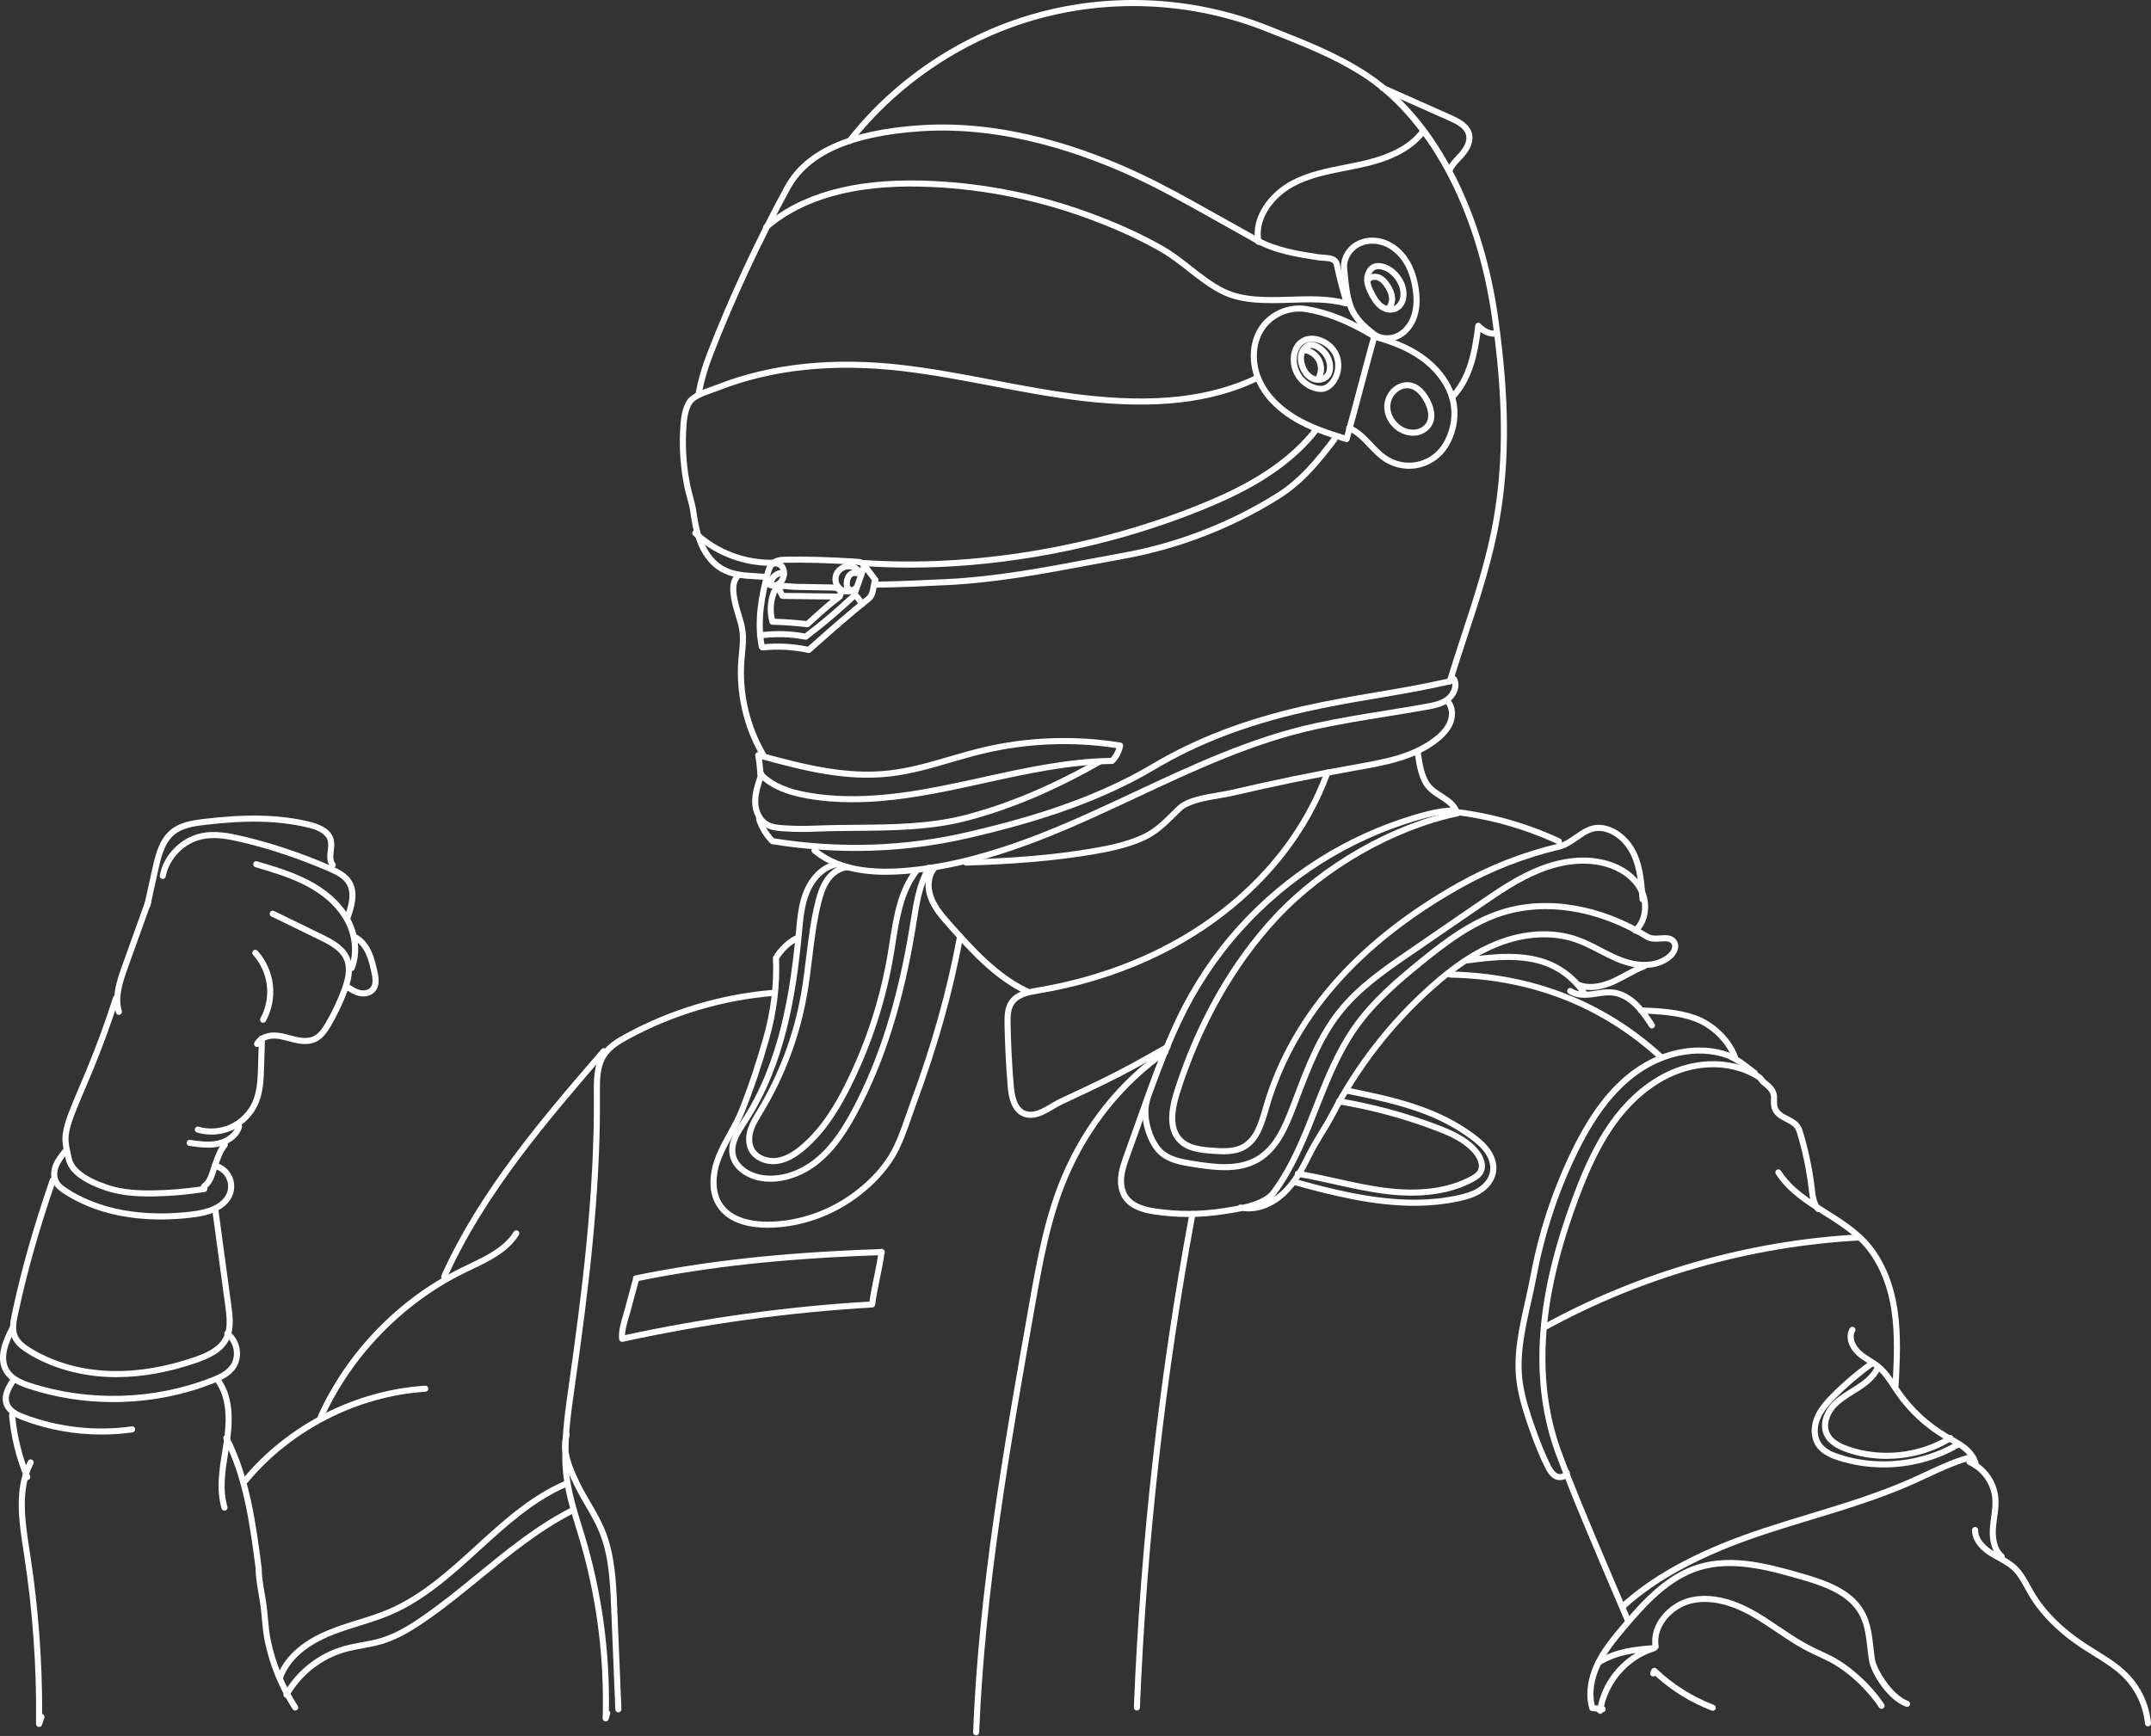 <?xml version="1.0" encoding="UTF-8"?> <svg xmlns="http://www.w3.org/2000/svg" width="3376" height="2725" viewBox="0 0 3376 2725" fill="none"><rect x="0" y="0" width="3376" height="2725" fill="#333333" stroke="none"/> <path d="M2113.49 694.019C2113.01 694.019 2112.55 693.955 2112.09 693.812C2083.93 685.167 2056.56 676.187 2031.55 661.534C2011.68 649.901 1985.11 629.479 1971.36 598.171C1958.52 568.913 1960.78 534.919 1977.12 511.541C1993.36 488.306 2023.05 475.846 2051 480.518C2085.92 486.351 2119.37 499.78 2159.5 524.048C2161.33 525.161 2162.2 527.354 2161.63 529.42C2154.05 556.469 2146.85 583.629 2139.87 609.9C2132.9 636.218 2125.68 663.426 2118.08 690.538C2117.73 691.778 2116.91 692.827 2115.78 693.431C2115.08 693.812 2114.29 694.019 2113.49 694.019ZM2039.13 489.069C2018.01 489.069 1997.13 499.558 1984.94 516.992C1970.46 537.7 1968.57 568.055 1980.09 594.325C1992.8 623.297 2017.71 642.384 2036.36 653.302C2059.14 666.62 2084.26 675.202 2110.22 683.244C2117.32 657.752 2124.09 632.197 2130.65 607.436C2137.33 582.278 2144.23 556.278 2151.46 530.341C2113.78 507.901 2082.18 495.394 2049.41 489.911C2046 489.339 2042.55 489.069 2039.11 489.069H2039.13Z" fill="white"></path> <path d="M2072.96 615.319C2069.96 615.319 2066.75 614.842 2063.29 613.872C2052.1 610.757 2042.21 603.86 2035.43 594.452C2028.64 585.043 2025.24 573.474 2025.83 561.872C2026.29 552.813 2029.15 544.756 2034.11 538.574C2038.32 533.329 2044.06 529.578 2050.25 528.053C2068.86 523.46 2091.45 534.791 2100.57 553.322C2108.56 569.548 2105.97 590.542 2094.29 604.353C2089.83 609.629 2084.85 613.03 2079.5 614.476C2077.43 615.033 2075.25 615.319 2072.98 615.319H2072.96ZM2041.54 544.549C2037.91 549.094 2035.71 555.42 2035.35 562.365C2034.87 571.805 2037.64 581.213 2043.17 588.873C2048.68 596.534 2056.74 602.16 2065.84 604.686C2070.2 605.894 2073.97 606.101 2077.02 605.274C2080.47 604.353 2083.82 601.969 2087.01 598.202C2096.33 587.205 2098.38 570.486 2092.02 557.549C2085.66 544.644 2068.29 533.44 2052.54 537.318C2048.43 538.335 2044.42 540.957 2041.54 544.533V544.549Z" fill="white"></path> <path d="M2068.97 600.825C2065.29 600.825 2061.54 600.046 2058.03 598.425C2049.7 594.579 2043.1 586.68 2039.46 576.207C2037.3 570.009 2035.46 560.712 2038.92 551.653C2041.26 545.55 2046.06 540.449 2051.78 538.001C2061.54 533.806 2072.96 540.417 2080.39 548.014C2087.55 555.34 2091.88 565.082 2092.26 574.761C2092.53 581.754 2090.84 587.84 2087.36 592.37C2083.17 597.837 2076.21 600.825 2068.97 600.825ZM2058.33 546.218C2057.33 546.218 2056.39 546.393 2055.53 546.758C2052.13 548.22 2049.25 551.319 2047.82 555.07C2045.39 561.427 2046.82 568.372 2048.46 573.076C2051.21 580.975 2056.15 587.062 2062.01 589.779C2068.34 592.704 2076.16 591.289 2079.78 586.569C2082.44 583.104 2082.85 578.448 2082.71 575.142C2082.42 567.8 2079.08 560.346 2073.55 554.689C2069.1 550.143 2063.09 546.218 2058.31 546.218H2058.33Z" fill="white"></path> <path d="M2068.82 599.394C2067.96 599.394 2067.08 599.156 2066.31 598.679C2064.06 597.28 2063.38 594.34 2064.78 592.115C2069.02 585.297 2069.67 576.159 2066.42 568.817C2063.16 561.474 2055.96 555.817 2048.06 554.386C2045.47 553.909 2043.75 551.43 2044.21 548.84C2044.69 546.249 2047.15 544.533 2049.76 544.994C2060.84 546.996 2070.56 554.656 2075.13 564.955C2079.69 575.253 2078.83 587.586 2072.87 597.153C2071.96 598.599 2070.41 599.394 2068.82 599.394Z" fill="white"></path> <path d="M1269.29 1025.03C1268.96 1025.03 1268.64 1025 1268.31 1024.93C1243.68 1019.74 1221.87 1018.53 1197.59 1020.99C1194.98 1021.28 1192.63 1019.36 1192.36 1016.73C1192.09 1014.11 1194 1011.78 1196.62 1011.51C1221.14 1009.01 1243.25 1010.12 1267.91 1015.11C1271.41 1012.03 1274.87 1008.98 1278.31 1005.93C1305.53 981.866 1331.24 959.139 1359.88 936.381C1364.24 932.917 1365.14 927.752 1366.3 921.204C1366.99 917.294 1367.7 913.258 1369.26 909.173C1370.2 906.71 1372.95 905.47 1375.41 906.408C1377.87 907.346 1379.11 910.095 1378.17 912.558C1376.93 915.8 1376.33 919.233 1375.69 922.857C1374.44 930.024 1373.01 938.129 1365.83 943.851C1337.38 966.466 1311.76 989.113 1284.63 1013.08C1280.59 1016.65 1276.53 1020.23 1272.44 1023.85C1271.57 1024.63 1270.44 1025.05 1269.29 1025.05V1025.03Z" fill="white"></path> <path d="M1264.38 1004.23C1264.08 1004.23 1263.78 1004.19 1263.48 1004.15C1239.94 999.616 1217.04 998.997 1193.47 1002.22C1190.86 1002.57 1188.46 1000.76 1188.1 998.138C1187.73 995.532 1189.56 993.132 1192.17 992.767C1216.09 989.493 1239.34 990.017 1263.18 994.372C1288.19 975.476 1311.44 955.737 1338.35 930.611C1340.27 928.815 1343.29 928.911 1345.09 930.834C1346.88 932.757 1346.79 935.776 1344.86 937.572C1317.1 963.509 1293.16 983.756 1267.23 1003.26C1266.4 1003.88 1265.38 1004.21 1264.37 1004.21L1264.38 1004.23Z" fill="white"></path> <path d="M1195.81 1020.44C1193.58 1020.44 1191.61 1018.88 1191.14 1016.62C1182.59 974.856 1191.34 932.359 1199.92 900.002C1201.75 893.12 1203.99 885.969 1209.51 880.963C1216.26 874.812 1225.62 873.954 1232.09 873.859C1266.34 873.302 1301.22 874.304 1345.21 877.085C1348.36 877.292 1355.73 877.752 1359.04 883.664C1361.76 888.543 1359.85 893.947 1358.83 896.855C1354.43 909.299 1349.92 921.965 1345.4 934.489C1344.51 936.968 1341.78 938.255 1339.3 937.349C1336.82 936.459 1335.53 933.726 1336.44 931.247C1340.95 918.739 1345.47 906.105 1349.85 893.677C1350.3 892.405 1351.35 889.433 1350.73 888.305C1350.22 887.399 1348.17 886.811 1344.64 886.589C1300.91 883.823 1266.26 882.822 1232.27 883.378C1224.46 883.505 1219.28 884.968 1215.94 888.003C1212.35 891.277 1210.68 896.712 1209.16 902.449C1200.83 933.805 1192.33 974.888 1200.5 1014.7C1201.02 1017.27 1199.37 1019.8 1196.78 1020.32C1196.46 1020.39 1196.13 1020.42 1195.81 1020.42V1020.44Z" fill="white"></path> <path d="M1373.95 915.339C1372.5 915.339 1371.07 914.671 1370.13 913.432L1351.86 889.021C1350.28 886.907 1350.71 883.919 1352.81 882.346C1354.92 880.773 1357.91 881.202 1359.49 883.299L1377.76 907.71C1379.33 909.824 1378.91 912.812 1376.81 914.385C1375.95 915.021 1374.95 915.339 1373.95 915.339Z" fill="white"></path> <path d="M1352.71 953.37C1350.92 953.37 1349.2 952.353 1348.39 950.604C1345.99 945.439 1342.46 940.719 1338.19 936.953C1336.22 935.204 1336.03 932.201 1337.76 930.23C1339.49 928.259 1342.51 928.069 1344.48 929.801C1349.74 934.442 1354.08 940.242 1357.04 946.599C1358.15 948.983 1357.12 951.828 1354.72 952.94C1354.07 953.242 1353.38 953.386 1352.71 953.386V953.37Z" fill="white"></path> <path d="M1330.07 933.154C1325.41 933.154 1320.74 931.819 1316.81 929.117C1308.31 923.253 1304.43 911.762 1307.58 901.782C1310.65 892.071 1319.99 884.84 1330.31 884.189C1340.33 883.553 1350.39 889.147 1355.32 898.095C1356.59 900.399 1355.75 903.307 1353.45 904.579C1351.14 905.85 1348.23 905.008 1346.98 902.704C1343.85 897.014 1337.24 893.311 1330.91 893.708C1324.54 894.106 1318.56 898.714 1316.67 904.658C1314.78 910.634 1317.16 917.786 1322.22 921.266C1327.22 924.715 1334.85 924.254 1339.24 920.233C1341.18 918.453 1344.2 918.58 1345.98 920.535C1347.76 922.474 1347.61 925.493 1345.67 927.273C1341.42 931.167 1335.74 933.154 1330.05 933.154H1330.07Z" fill="white"></path> <path d="M1334.82 930.865C1334.45 930.865 1334.07 930.818 1333.71 930.738C1329.99 929.848 1326.86 926.972 1325.31 923.062C1324.28 920.424 1323.95 917.468 1324.28 913.765C1324.79 907.948 1326.63 903.244 1329.73 899.796C1333.98 895.076 1340.68 893.264 1346.04 895.378C1348.49 896.347 1349.69 899.112 1348.72 901.56C1347.76 904.007 1344.99 905.215 1342.54 904.245C1340.86 903.578 1338.41 904.404 1336.84 906.169C1334.74 908.505 1334.02 912.049 1333.8 914.607C1333.61 916.785 1333.74 918.374 1334.21 919.582C1334.58 920.519 1335.31 921.33 1335.95 921.473C1338.51 922.093 1340.08 924.652 1339.48 927.226C1338.95 929.419 1337 930.881 1334.83 930.881L1334.82 930.865Z" fill="white"></path> <path d="M1213.83 924.016C1208.82 924.016 1203.94 922.061 1200.72 918.406C1198.97 916.435 1199.16 913.415 1201.13 911.683C1203.1 909.935 1206.12 910.125 1207.85 912.096C1210.01 914.528 1214.37 915.195 1217.79 913.622C1221.27 912.001 1224.05 908.361 1225.22 903.864C1226.34 899.573 1225.76 895.298 1223.68 892.421C1221.66 889.64 1217.85 888.321 1215.18 889.449C1212.76 890.482 1209.95 889.354 1208.92 886.938C1207.89 884.523 1209.01 881.71 1211.43 880.677C1218.18 877.8 1226.75 880.438 1231.39 886.811C1235.12 891.96 1236.27 899.223 1234.44 906.248C1232.57 913.463 1227.83 919.454 1221.79 922.252C1219.25 923.428 1216.51 924 1213.81 924L1213.83 924.016Z" fill="white"></path> <path d="M1210.54 921.171C1208.52 921.171 1206.65 919.883 1205.99 917.865C1204.98 914.702 1205.41 911.095 1207.22 907.424C1210.91 899.954 1218.99 894.805 1227.32 894.614C1227.35 894.614 1227.4 894.614 1227.43 894.614C1230.01 894.614 1232.14 896.68 1232.2 899.271C1232.26 901.909 1230.18 904.086 1227.54 904.15C1222.67 904.261 1217.95 907.281 1215.78 911.651C1215.12 912.986 1214.86 914.226 1215.1 914.941C1215.91 917.452 1214.53 920.138 1212.02 920.932C1211.52 921.091 1211.05 921.155 1210.56 921.155L1210.54 921.171Z" fill="white"></path> <path d="M1267.12 984.582C1266.94 984.582 1266.77 984.582 1266.58 984.551C1247.03 982.342 1229.75 981.134 1212.22 980.72C1210.11 980.673 1208.3 979.243 1207.74 977.208C1203.99 963.541 1203.99 949.094 1207.71 935.427C1210.43 925.43 1214.29 919.391 1219.5 916.976C1225.3 914.274 1233.54 915.116 1240.8 915.863C1243.29 916.117 1245.66 916.356 1247.47 916.388L1304.89 917.452C1308.96 917.532 1315.13 917.643 1319.8 921.41C1322.9 923.921 1324.66 928.164 1324.27 932.217C1324.09 933.981 1323.52 935.586 1322.63 936.937C1322.5 938.272 1321.82 939.527 1320.69 940.369C1305.94 951.129 1293.4 962.476 1280.15 974.491C1276.92 977.415 1273.67 980.371 1270.31 983.359C1269.44 984.137 1268.29 984.567 1267.13 984.567L1267.12 984.582ZM1216.1 971.296C1232.04 971.773 1247.9 972.901 1265.53 974.84C1268.31 972.345 1271.03 969.882 1273.73 967.434C1283.79 958.312 1293.45 949.571 1304.02 941.116L1228.07 940.179C1226.31 940.163 1224.7 939.161 1223.89 937.604L1219.9 929.912C1218.95 931.74 1217.91 934.314 1216.91 937.954C1213.94 948.84 1213.67 960.299 1216.1 971.296ZM1231.04 930.691L1314.51 931.724C1314.51 931.724 1314.65 931.644 1314.72 931.597C1314.92 931.072 1314.65 929.531 1313.81 928.863C1311.82 927.274 1308.52 927.083 1304.7 927.004L1247.28 925.939C1245.07 925.891 1242.53 925.637 1239.83 925.367C1236.17 925.001 1231.6 924.525 1227.96 924.747L1231.04 930.691Z" fill="white"></path> <path d="M1096.24 623.805C1095.87 623.805 1095.53 623.757 1095.16 623.678C1092.68 623.106 1091.09 620.674 1091.55 618.163C1095.62 596.295 1101.48 575.905 1110.02 554.021C1144.86 464.641 1185.79 376.613 1231.72 292.398C1262.89 235.233 1332.85 203.861 1445.56 196.487C1579.04 187.761 1707.55 233.611 1791.84 273.613C1829.38 291.429 1866.2 312.041 1901.8 331.97L1974.21 372.512C2003.66 388.993 2038.67 394.38 2069.58 399.116C2071.3 399.387 2073.65 399.53 2076.13 399.704C2082.98 400.165 2090.75 400.69 2095.66 403.821C2101.7 407.682 2102.73 413.149 2103.65 417.965C2103.81 418.839 2103.99 419.745 2104.19 420.683C2108.37 439.579 2113.22 457.712 2118.61 474.59C2119.4 477.101 2118.02 479.787 2115.51 480.582C2113 481.376 2110.31 479.993 2109.52 477.482C2104.05 460.334 2099.12 441.915 2094.88 422.749C2094.66 421.716 2094.47 420.714 2094.28 419.761C2093.43 415.327 2092.99 413.467 2090.53 411.878C2087.66 410.05 2080.62 409.574 2075.49 409.224C2072.81 409.049 2070.26 408.874 2068.15 408.541C2036.46 403.678 2000.53 398.163 1969.57 380.824L1897.16 340.282C1861.7 320.432 1825.02 299.899 1787.77 282.211C1704.5 242.702 1577.64 197.408 1446.19 205.99C1337 213.142 1269.6 242.893 1240.12 296.943C1194.38 380.808 1153.6 468.456 1118.92 557.47C1111.21 577.24 1105.74 595.739 1101.83 615.287C1101.93 615.922 1101.9 616.59 1101.71 617.257L1100.85 620.309C1100.26 622.407 1098.35 623.789 1096.26 623.789L1096.24 623.805Z" fill="white"></path> <path d="M2275.56 1074.25C2275.1 1074.25 2274.64 1074.18 2274.18 1074.04C2271.65 1073.28 2270.24 1070.61 2271 1068.1C2278.42 1043.61 2286.5 1019.08 2294.3 995.357C2313.85 935.966 2334.05 874.542 2344.74 811.258C2360.19 719.764 2359.25 623.424 2341.69 498.858C2317.28 325.741 2239.58 183.041 2133.85 117.135C2091.1 90.483 2046.1 72.684 1998.46 53.835C1994.42 52.246 1990.39 50.641 1986.33 49.036C1874.43 4.584 1748.8 -2.599 1632.57 28.773C1516.33 60.16 1411.39 129.611 1337.08 224.346C1335.45 226.412 1332.45 226.778 1330.38 225.157C1328.32 223.536 1327.95 220.532 1329.57 218.466C1405.16 122.125 1511.88 51.499 1630.09 19.571C1748.29 -12.357 1876.07 -5.031 1989.86 40.167C1993.9 41.773 1997.95 43.378 2001.97 44.967C2050.01 63.975 2095.4 81.933 2138.9 109.046C2198.23 146.028 2247.59 203.495 2285.62 279.859C2317.42 343.731 2340.09 418.998 2351.16 497.523C2368.87 623.09 2369.79 720.336 2354.17 812.847C2343.36 876.862 2323.03 938.62 2303.37 998.345C2295.59 1022.01 2287.53 1046.48 2280.14 1070.86C2279.52 1072.93 2277.63 1074.25 2275.58 1074.25H2275.56Z" fill="white"></path> <path d="M2177.01 535.919C2168.45 535.919 2160.14 533.376 2153.54 528.37C2138.67 517.054 2122.46 502.735 2115.08 482.218C2109.34 466.214 2107.58 449.114 2105.89 432.57C2105.56 429.312 2105.23 426.054 2104.86 422.812C2103 406.283 2111.95 389.119 2127.11 380.108C2140.91 371.908 2158.83 370.716 2175.06 376.882C2189.36 382.317 2202.2 393.347 2211.25 407.936C2218.83 420.173 2223.98 435.144 2226.57 452.404C2229.05 469.011 2228.47 483.156 2224.8 495.615C2220.23 511.126 2210.44 523.888 2197.94 530.611C2191.38 534.155 2184.12 535.903 2177.03 535.903L2177.01 535.919ZM2159.31 520.773C2168.3 527.607 2182.32 528.211 2193.42 522.235C2203.68 516.705 2211.79 506.025 2215.65 492.93C2218.92 481.821 2219.42 469.027 2217.14 453.818C2214.76 437.83 2210.04 424.083 2203.14 412.958C2195.21 400.149 2184.04 390.502 2171.67 385.798C2158.13 380.649 2143.31 381.586 2131.99 388.309C2120.18 395.318 2112.92 409.08 2114.35 421.747C2114.72 425.021 2115.05 428.295 2115.38 431.584C2117.02 447.556 2118.7 464.085 2124.06 478.976C2130.58 497.141 2145.55 510.3 2159.31 520.757V520.773Z" fill="white"></path> <path d="M2182.61 490.784C2176.09 490.784 2169.24 488.257 2163.47 483.505C2156.32 477.609 2151.81 469.551 2148.13 462.479C2142.64 451.847 2137.82 439.197 2143.84 426.006C2148.06 416.788 2155.65 412.148 2165.22 412.974C2186.99 414.833 2203.85 435.875 2206.98 454.326C2208.21 461.542 2207.67 468.423 2205.43 474.224C2202.66 481.375 2197.34 486.874 2190.81 489.322C2188.22 490.291 2185.43 490.768 2182.61 490.768V490.784ZM2156.62 458.093C2159.85 464.339 2163.77 471.395 2169.54 476.147C2175.1 480.74 2182.14 482.409 2187.45 480.406C2191.38 478.928 2194.78 475.336 2196.54 470.791C2198.16 466.595 2198.53 461.446 2197.59 455.932C2195.05 440.929 2181.11 423.908 2164.42 422.494C2158.94 422.033 2155.05 424.48 2152.54 429.979C2148.23 439.419 2151.95 449.082 2156.62 458.109V458.093Z" fill="white"></path> <path d="M2177.85 490.118C2176.46 490.118 2175.06 489.498 2174.12 488.322C2172.48 486.256 2172.82 483.268 2174.88 481.615C2178.55 478.691 2180.56 473.32 2180.09 467.582C2179.7 462.576 2177.58 457.189 2173.63 451.102C2169.72 445.063 2165.97 441.519 2161.82 439.945C2157.92 438.467 2152.39 439.23 2150.36 442.742C2149.04 445.015 2146.13 445.81 2143.84 444.491C2141.56 443.171 2140.78 440.263 2142.1 437.975C2146.75 429.901 2157.5 428.105 2165.19 431.03C2171.32 433.366 2176.55 438.086 2181.62 445.905C2186.45 453.343 2189.06 460.192 2189.58 466.804C2190.3 475.656 2186.93 484.19 2180.81 489.053C2179.94 489.752 2178.89 490.086 2177.84 490.086L2177.85 490.118Z" fill="white"></path> <path d="M1374.22 922.553C1371.61 922.553 1369.48 920.455 1369.45 917.848C1369.42 915.21 1371.53 913.049 1374.15 913.017C1412.39 912.556 1451.88 910.633 1486.73 908.949C1562.35 905.277 1638.3 890.99 1711.77 877.179C1728.6 874.017 1746.01 870.743 1763.09 867.66C1847.69 852.387 1930.87 820.109 2003.67 774.323C2039.72 751.644 2065.33 719.955 2090.54 686.739C2092.13 684.641 2095.12 684.228 2097.21 685.817C2099.31 687.407 2099.73 690.394 2098.14 692.492C2072.37 726.439 2046.14 758.86 2008.74 782.38C1934.92 828.818 1850.56 861.557 1764.77 877.036C1747.72 880.12 1730.34 883.378 1713.52 886.54C1639.75 900.414 1563.46 914.749 1487.2 918.452C1452.26 920.153 1412.69 922.076 1374.28 922.537H1374.22V922.553Z" fill="white"></path> <path d="M1197.59 1189.42C1195.95 1189.42 1194.36 1188.58 1193.47 1187.05C1167.09 1141.93 1154.79 1088.38 1158.83 1036.26C1159.11 1032.66 1159.46 1029.02 1159.81 1025.5C1160.94 1013.95 1162.02 1003.05 1160.7 992.146C1159.64 983.278 1157.03 974.76 1154.26 965.749C1152.26 959.233 1150.2 952.478 1148.78 945.597C1145.24 928.481 1143.12 912.032 1155.85 898.952C1157.7 897.061 1160.7 897.029 1162.59 898.857C1164.48 900.701 1164.51 903.704 1162.69 905.595C1153.2 915.354 1154.9 928.052 1158.13 943.658C1159.46 950.111 1161.46 956.642 1163.4 962.952C1166.17 971.963 1169.03 981.292 1170.19 991.002C1171.62 1002.94 1170.46 1014.89 1169.31 1026.44C1168.98 1029.91 1168.62 1033.5 1168.34 1037.01C1164.45 1087.2 1176.31 1138.79 1201.72 1182.24C1203.05 1184.51 1202.28 1187.43 1200 1188.75C1199.24 1189.2 1198.41 1189.4 1197.6 1189.4L1197.59 1189.42Z" fill="white"></path> <path d="M1337.62 1259.38C1313.94 1259.38 1290.34 1257.63 1267.01 1253.53C1233.03 1247.55 1209.25 1237.18 1192.68 1221C1190.77 1220.55 1189.32 1219 1189.04 1217.06C1188.37 1215.9 1188.23 1214.53 1188.61 1213.27C1188.35 1210.84 1188.15 1208.49 1187.96 1206.2C1187.4 1199.8 1186.88 1193.76 1185.48 1186.24C1185.18 1184.64 1185.73 1182.97 1186.94 1181.87C1188.15 1180.76 1189.85 1180.34 1191.42 1180.77C1257.26 1198.73 1325.35 1217.31 1395.53 1209.41C1427.7 1205.79 1459.54 1196.51 1490.34 1187.53C1506.67 1182.78 1523.53 1177.87 1540.34 1173.8C1611.29 1156.68 1686.87 1153.88 1758.88 1165.69C1760.18 1165.9 1761.34 1166.65 1762.07 1167.76C1762.81 1168.87 1763.04 1170.21 1762.74 1171.49C1761.2 1178.02 1757.29 1190.15 1748.44 1198.03C1747.58 1198.8 1746.47 1199.22 1745.32 1199.24C1678.15 1199.91 1609.44 1215.04 1542.98 1229.68C1531.04 1232.31 1518.7 1235.03 1506.65 1237.59C1451.87 1249.27 1394.53 1259.36 1337.58 1259.36L1337.62 1259.38ZM1199.53 1214.34C1214.67 1229.01 1236.79 1238.53 1268.67 1244.14C1346.47 1257.84 1428.09 1244.61 1504.69 1228.28C1516.71 1225.72 1529.04 1223 1540.96 1220.38C1607.28 1205.77 1675.81 1190.67 1743.37 1189.74C1746.94 1186.05 1750 1180.63 1752.09 1174.27C1682.91 1163.66 1610.6 1166.68 1542.6 1183.08C1526.01 1187.08 1509.24 1191.96 1493.03 1196.7C1461.85 1205.79 1429.59 1215.18 1396.61 1218.9C1327.18 1226.72 1260.55 1209.49 1196.06 1191.93C1196.71 1196.76 1197.09 1201.12 1197.48 1205.39C1197.64 1207.19 1197.79 1209.01 1197.97 1210.87C1198.95 1211.78 1199.51 1213.04 1199.53 1214.35V1214.34Z" fill="white"></path> <path d="M1259.62 1305.96C1249.46 1305.96 1239.29 1305.63 1229.2 1304.98C1219.2 1304.32 1208.7 1303.21 1199.73 1297.55C1188.1 1290.21 1180.74 1275.37 1180.53 1258.79C1180.36 1244.39 1185.02 1230.34 1189.13 1217.95C1189.96 1215.45 1192.66 1214.1 1195.16 1214.93C1197.65 1215.75 1199.02 1218.46 1198.17 1220.95C1194.11 1233.2 1189.91 1245.89 1190.07 1258.68C1190.2 1269.15 1194.14 1282.76 1204.82 1289.5C1211.89 1293.96 1221.04 1294.88 1229.82 1295.47C1246.12 1296.54 1262.65 1296.73 1278.97 1296.03C1300.73 1295.11 1322.84 1294.92 1344.2 1294.72C1401.33 1294.23 1460.4 1293.72 1516.49 1278.9C1583.89 1261.1 1651.67 1232.43 1723.71 1191.28C1726 1189.98 1728.91 1190.77 1730.21 1193.06C1731.51 1195.35 1730.72 1198.26 1728.43 1199.56C1655.66 1241.12 1587.13 1270.09 1518.9 1288.11C1461.66 1303.24 1401.96 1303.75 1344.26 1304.24C1322.98 1304.43 1300.95 1304.63 1279.35 1305.53C1272.79 1305.82 1266.19 1305.94 1259.6 1305.94L1259.62 1305.96Z" fill="white"></path> <path d="M1342.8 1335.77C1299.38 1335.77 1255.63 1332.25 1211.73 1325.16C1210.73 1325 1209.81 1324.52 1209.11 1323.81C1198.97 1313.59 1191.26 1300.95 1186.81 1287.27C1186 1284.76 1187.37 1282.07 1189.86 1281.26C1192.37 1280.45 1195.06 1281.82 1195.87 1284.31C1199.72 1296.11 1206.25 1307.03 1214.81 1316C1317.51 1332.37 1419.41 1329.12 1517.74 1306.33C1602.12 1286.78 1711.42 1256.92 1808.5 1199.21C1876.06 1159.05 1953.05 1129.44 2043.9 1108.73C2085.23 1099.31 2123.09 1092.89 2159.69 1086.69C2196.04 1080.54 2233.61 1074.17 2274.51 1064.85C2277.07 1064.27 2279.63 1065.87 2280.22 1068.45C2280.81 1071.02 2279.2 1073.56 2276.63 1074.15C2235.45 1083.53 2197.74 1089.92 2161.28 1096.1C2124.81 1102.28 2087.08 1108.67 2046.01 1118.03C1956.15 1138.52 1880.06 1167.76 1813.36 1207.41C1715.14 1265.8 1604.93 1295.92 1519.89 1315.62C1461.9 1329.07 1402.68 1335.79 1342.8 1335.79V1335.77Z" fill="white"></path> <path d="M1390.65 1373.17C1341 1373.17 1303.07 1361.78 1275.22 1338.6C1273.2 1336.92 1272.92 1333.92 1274.6 1331.9C1276.29 1329.88 1279.29 1329.59 1281.31 1331.28C1312.44 1357.18 1357.64 1367.39 1419.53 1362.43C1535.34 1353.18 1647.38 1304.94 1743.31 1260.44C1755.3 1254.88 1767.29 1249.27 1779.29 1243.65C1869.99 1201.17 1963.77 1157.24 2063.06 1135.54C2100.43 1127.38 2138.12 1121.29 2174.57 1115.39C2195.07 1112.09 2216.27 1108.65 2237.29 1104.87C2248.04 1102.95 2260.23 1100.76 2269.17 1094.03C2276.95 1088.2 2282.32 1076.97 2277.85 1068.27C2276.64 1065.94 2277.58 1063.06 2279.92 1061.85C2282.25 1060.64 2285.13 1061.57 2286.34 1063.92C2293.35 1077.58 2285.67 1093.56 2274.9 1101.66C2264.14 1109.75 2250.77 1112.15 2238.98 1114.26C2217.87 1118.05 2196.62 1121.48 2176.09 1124.8C2139.76 1130.68 2102.21 1136.75 2065.1 1144.86C1966.83 1166.33 1873.55 1210.02 1783.32 1252.28C1771.31 1257.9 1759.31 1263.53 1747.31 1269.09C1650.64 1313.92 1537.66 1362.54 1420.27 1371.91C1409.96 1372.74 1400.07 1373.15 1390.62 1373.15L1390.65 1373.17Z" fill="white"></path> <path d="M1209.22 1855.05C1203.51 1855.05 1197.89 1854.54 1192.41 1853.52C1171.65 1849.63 1148.96 1835.47 1145.08 1812.6C1141.72 1792.78 1153.42 1774.82 1163.74 1758.96L1165.18 1756.74C1223.4 1667.01 1240.31 1558.16 1249.17 1463.52L1249.43 1460.8C1251.4 1439.6 1253.45 1417.69 1261.89 1397.55C1272.11 1373.17 1290.86 1356.09 1312.06 1351.84C1314.64 1351.33 1317.16 1353 1317.67 1355.58C1318.2 1358.15 1316.51 1360.68 1313.94 1361.19C1295.85 1364.81 1279.69 1379.78 1270.69 1401.24C1262.83 1420.02 1260.84 1441.19 1258.95 1461.68L1258.69 1464.39C1249.73 1560.18 1232.55 1670.44 1173.21 1761.9L1171.76 1764.13C1161.94 1779.21 1151.78 1794.82 1154.52 1810.96C1157.63 1829.3 1176.69 1840.82 1194.19 1844.11C1222.06 1849.34 1254.39 1839.47 1280.66 1817.73C1306.77 1796.12 1324.84 1765.72 1337.66 1741.64C1379.27 1663.54 1408.56 1570.67 1427.23 1457.69C1427.93 1453.41 1428.6 1449.2 1429.27 1445.04C1433.97 1415.36 1438.41 1387.35 1453.69 1359.58C1454.97 1357.28 1457.86 1356.44 1460.16 1357.71C1462.47 1358.98 1463.31 1361.87 1462.04 1364.19C1447.56 1390.48 1443.44 1416.46 1438.68 1446.53C1438.01 1450.71 1437.34 1454.95 1436.63 1459.24C1417.78 1573.27 1388.15 1667.1 1346.05 1746.14C1332.82 1770.99 1314.11 1802.41 1286.71 1825.09C1263.38 1844.42 1235.43 1855.02 1209.22 1855.02V1855.05Z" fill="white"></path> <path d="M1213.29 1827.47C1196.86 1827.47 1181.73 1819.32 1175.1 1806.34C1170.11 1796.58 1169.7 1784.15 1173.91 1771.36C1177.09 1761.71 1182.33 1753.06 1187.4 1744.72L1189.12 1741.89C1222.89 1685.84 1245.81 1624.75 1257.22 1560.32C1260.59 1541.3 1262.97 1521.7 1265.27 1502.76C1268.79 1473.9 1272.43 1444.07 1279.62 1415.27C1282.71 1402.95 1286.63 1390 1294.4 1378.73C1303.16 1366.03 1315.62 1357.96 1328.61 1356.59C1331.21 1356.29 1333.56 1358.21 1333.85 1360.84C1334.14 1363.46 1332.23 1365.8 1329.61 1366.08C1319.4 1367.16 1309.42 1373.76 1302.26 1384.15C1295.34 1394.16 1291.73 1406.15 1288.87 1417.59C1281.8 1445.81 1278.21 1475.36 1274.73 1503.92C1272.41 1522.99 1270.01 1542.71 1266.59 1561.99C1254.96 1627.58 1231.64 1689.76 1197.27 1746.8L1195.54 1749.66C1190.53 1757.93 1185.79 1765.73 1182.95 1774.34C1180.98 1780.34 1178.42 1791.91 1183.57 1802C1189.93 1814.44 1205.98 1819.26 1218.58 1817.59C1230.8 1815.97 1243.06 1809.64 1257.14 1797.69C1291.21 1768.78 1313.24 1729.13 1328.62 1697.81C1359.9 1634.11 1381.69 1566.31 1393.4 1496.32C1394.35 1490.6 1395.26 1484.83 1396.16 1479.05C1402.44 1439.01 1408.93 1397.61 1433.75 1365.13C1435.36 1363.03 1438.34 1362.63 1440.44 1364.24C1442.54 1365.83 1442.94 1368.83 1441.33 1370.93C1417.97 1401.51 1411.68 1441.68 1405.59 1480.54C1404.68 1486.36 1403.76 1492.17 1402.81 1497.91C1390.95 1568.82 1368.86 1637.49 1337.19 1702.03C1321.41 1734.18 1298.74 1774.95 1263.32 1805C1247.78 1818.19 1233.97 1825.2 1219.85 1827.08C1217.66 1827.36 1215.47 1827.51 1213.3 1827.51L1213.29 1827.47Z" fill="white"></path> <path d="M1204.44 1927.3C1178.91 1927.3 1145.28 1921.81 1126.99 1896.27C1106.17 1867.19 1117.68 1829.48 1123.61 1814.6C1128.72 1801.76 1135.46 1789.57 1141.98 1777.78C1148.26 1766.42 1154.76 1754.69 1159.62 1742.59C1173.73 1707.52 1185.52 1672.57 1197.84 1629.28C1209.94 1586.8 1215.05 1544.63 1213.08 1503.98C1213.03 1503.03 1213.27 1502.09 1213.77 1501.28C1221.73 1488.17 1232.95 1477.17 1246.22 1469.48C1248.49 1468.16 1251.41 1468.94 1252.73 1471.21C1254.05 1473.48 1253.27 1476.41 1251 1477.73C1239.53 1484.39 1229.75 1493.79 1222.67 1505.01C1224.49 1546.26 1219.23 1588.93 1207 1631.9C1194.58 1675.53 1182.7 1710.76 1168.44 1746.15C1163.35 1758.79 1156.71 1770.79 1150.29 1782.39C1143.92 1793.91 1137.32 1805.83 1132.43 1818.11C1121.3 1846.04 1122.16 1873.18 1134.72 1890.71C1151.8 1914.58 1186.54 1917.97 1205.69 1917.74C1254.5 1917.38 1303.53 1900.02 1343.75 1868.91C1364.9 1852.54 1382.51 1833.61 1394.65 1814.16C1406.11 1795.82 1413.92 1773.28 1421.47 1751.49C1423.86 1744.56 1426.14 1738 1428.54 1731.53C1462.74 1639.18 1486.16 1555.76 1502.25 1469C1502.72 1466.41 1505.22 1464.7 1507.81 1465.19C1510.4 1465.66 1512.1 1468.16 1511.62 1470.75C1495.44 1558.06 1471.88 1641.99 1437.48 1734.85C1435.12 1741.23 1432.88 1747.74 1430.48 1754.62C1422.75 1776.9 1414.77 1799.95 1402.74 1819.21C1390.01 1839.6 1371.63 1859.4 1349.58 1876.44C1307.71 1908.83 1256.63 1926.88 1205.76 1927.26C1205.31 1927.26 1204.85 1927.26 1204.4 1927.26L1204.44 1927.3Z" fill="white"></path> <path d="M1611.67 1560.84C1610.98 1560.84 1610.28 1560.7 1609.63 1560.38C1559.79 1536.78 1521.43 1493.71 1487.58 1455.73C1476.28 1443.05 1463.45 1428.67 1456.84 1411.22C1449.31 1391.32 1451.96 1371.52 1463.96 1358.25C1465.73 1356.29 1468.75 1356.15 1470.7 1357.91C1472.65 1359.68 1472.81 1362.7 1471.03 1364.65C1461.48 1375.22 1459.51 1391.37 1465.76 1407.85C1471.75 1423.66 1483.41 1436.74 1494.7 1449.41C1527.94 1486.72 1565.64 1529.01 1613.72 1551.79C1616.1 1552.91 1617.12 1555.76 1615.99 1558.14C1615.18 1559.86 1613.46 1560.88 1611.68 1560.88L1611.67 1560.84Z" fill="white"></path> <path d="M1617.63 1754.75C1614.07 1754.75 1610.46 1754.21 1606.82 1752.94C1584.95 1745.39 1582.42 1715.37 1581.6 1705.5C1578.86 1672.97 1577.18 1639.93 1576.59 1607.3C1576.37 1594.41 1576.77 1580.93 1584.28 1570.35C1594.6 1555.82 1613.51 1552.66 1628.7 1550.12C1730.77 1533.03 1824.9 1494.94 1900.9 1439.98C1985.19 1379.02 2046.76 1299.87 2078.94 1211.11C2079.83 1208.63 2082.58 1207.36 2085.04 1208.25C2087.52 1209.14 2088.79 1211.89 2087.9 1214.36C2055.07 1304.91 1992.34 1385.6 1906.49 1447.69C1829.3 1503.51 1733.8 1542.19 1630.29 1559.51C1616.83 1561.77 1600.08 1564.56 1592.07 1575.86C1586.22 1584.1 1585.92 1595.35 1586.14 1607.12C1586.72 1639.55 1588.4 1672.36 1591.12 1704.69C1593.02 1727.37 1599.19 1740.21 1609.95 1743.93C1622.78 1748.35 1636.28 1740.32 1649.33 1732.53C1653.99 1729.77 1658.38 1727.14 1662.73 1725.09C1668.88 1722.19 1675.03 1719.31 1681.2 1716.43C1696.68 1709.19 1712.68 1701.68 1728.27 1694.04C1763.25 1676.88 1780.19 1667.33 1808.27 1651.5C1814.87 1647.78 1822.04 1643.74 1830.16 1639.2C1832.46 1637.91 1835.35 1638.73 1836.64 1641.02C1837.93 1643.33 1837.1 1646.22 1834.81 1647.51C1826.69 1652.05 1819.54 1656.09 1812.96 1659.79C1785.71 1675.16 1767.7 1685.32 1732.47 1702.59C1716.8 1710.28 1700.74 1717.78 1685.23 1725.06C1679.08 1727.94 1672.93 1730.82 1666.8 1733.72C1662.86 1735.58 1658.66 1738.08 1654.21 1740.73C1643.02 1747.39 1630.67 1754.75 1617.64 1754.75H1617.63Z" fill="white"></path> <path d="M1865.33 1910.38C1848 1910.38 1830.67 1909.14 1813.45 1906.65C1795.86 1904.11 1774.17 1899.01 1762.58 1881.94C1756.24 1872.59 1753.57 1859.94 1755.05 1846.29C1756.34 1834.45 1760.31 1823.36 1764.16 1812.61L1777.08 1776.49C1779.94 1768.5 1782.77 1760.5 1785.61 1752.52C1803.51 1702.13 1822 1650.02 1845.35 1600.59C1870.79 1546.75 1903.69 1497.29 1943.11 1453.6C2017.36 1371.34 2112.71 1311.09 2218.89 1279.39C2238.02 1273.68 2256.89 1268.52 2276.77 1267.74C2272.24 1262.32 2265.74 1258.17 2258.99 1253.83C2252.53 1249.7 2245.84 1245.41 2240.41 1239.72C2226.85 1225.54 2223.42 1202.42 2220.67 1183.86L2220.62 1183.51C2220.24 1180.9 2222.04 1178.49 2224.64 1178.09C2227.25 1177.71 2229.66 1179.5 2230.06 1182.11L2230.11 1182.46C2232.67 1199.7 2235.85 1221.16 2247.3 1233.14C2251.96 1238 2257.87 1241.8 2264.13 1245.81C2274.19 1252.26 2284.6 1258.93 2289.67 1270.55C2290.33 1272.04 2290.17 1273.78 2289.24 1275.13C2288.34 1276.48 2286.77 1277.31 2285.16 1277.23C2263.48 1276.61 2242.73 1282.22 2221.62 1288.53C2117.11 1319.74 2023.25 1379.02 1950.18 1459.99C1911.38 1502.98 1879.01 1551.66 1853.96 1604.66C1830.82 1653.64 1812.41 1705.53 1794.59 1755.7C1791.74 1763.7 1788.92 1771.69 1786.06 1779.7L1773.13 1815.82C1769.48 1826.04 1765.7 1836.6 1764.54 1847.31C1763.3 1858.7 1765.4 1869.1 1770.46 1876.57C1779.95 1890.55 1799.15 1894.94 1814.81 1897.19C1849.74 1902.25 1885.13 1902.03 1920 1896.56L1923.45 1896.02C1929.44 1895.1 1936.21 1894.03 1943.2 1892.68C1944.28 1891.22 1946.16 1890.44 1948.06 1890.85C1948.73 1891 1949.41 1891.14 1950.08 1891.25C1968.28 1887.2 1986.67 1880.75 1995.54 1868.76C2009.77 1849.52 2022.41 1827.38 2035.3 1799.09C2044.44 1779.05 2052.67 1758.13 2060.63 1737.92C2072.44 1707.95 2084.63 1676.96 2100.09 1647.87C2107.59 1633.76 2115.19 1621.3 2123.34 1609.75C2152.35 1568.65 2190.58 1536.15 2227.26 1506.38C2265.96 1474.98 2307.84 1443.03 2356.93 1427.73C2427.67 1405.69 2511.8 1419.73 2587.77 1466.32C2592.47 1469.19 2598.85 1468.76 2605.59 1468.32C2615.06 1467.68 2625.77 1466.98 2631.78 1476.93C2637.42 1486.29 2631.71 1497.86 2624.01 1504.65C2605.44 1521 2575.72 1523.99 2544.53 1512.61C2532.16 1508.1 2520.4 1501.99 2509.02 1496.08C2497.45 1490.07 2485.47 1483.84 2473.14 1479.52C2437.19 1466.89 2394.34 1468.99 2352.5 1485.43C2319.06 1498.58 2286.07 1520.35 2248.66 1553.95C2185.94 1610.27 2134.39 1676.73 2095.44 1751.48C2090.03 1761.84 2084.15 1771.44 2078.46 1780.73C2072.07 1791.16 2065.48 1801.93 2059.73 1813.57C2048.76 1835.77 2036.49 1858.91 2017.93 1876.39C1997.9 1895.24 1972.97 1904.2 1950.34 1900.93C1941.33 1902.87 1932.52 1904.23 1924.91 1905.41L1921.48 1905.95C1902.85 1908.87 1884.08 1910.34 1865.31 1910.34L1865.33 1910.38ZM2426 1427.11C2403.08 1427.11 2380.82 1430.33 2359.79 1436.88C2312.31 1451.69 2271.27 1483.02 2233.29 1513.83C2197.13 1543.17 2159.45 1575.18 2131.15 1615.29C2123.23 1626.51 2115.84 1638.64 2108.53 1652.39C2093.32 1680.99 2081.23 1711.73 2069.51 1741.45C2061.5 1761.79 2053.22 1782.82 2043.99 1803.08C2030.82 1831.99 2017.86 1854.67 2003.21 1874.47C2001.96 1876.17 2000.54 1877.79 1999.02 1879.3C2003.32 1876.47 2007.49 1873.2 2011.4 1869.51C2028.81 1853.11 2040.16 1831.72 2051.17 1809.4C2057.12 1797.37 2063.83 1786.41 2070.33 1775.81C2075.92 1766.67 2081.72 1757.2 2086.96 1747.14C2126.46 1671.38 2178.71 1604.01 2242.28 1546.92C2280.57 1512.53 2314.48 1490.2 2349.02 1476.63C2392.99 1459.34 2438.21 1457.19 2476.32 1470.61C2489.28 1475.17 2501.57 1481.54 2513.44 1487.71C2524.55 1493.48 2536.02 1499.44 2547.82 1503.73C2575.68 1513.88 2601.82 1511.58 2617.73 1497.56C2622.58 1493.28 2626.29 1486.36 2623.62 1481.92C2620.76 1477.19 2615.42 1477.3 2606.24 1477.9C2598.67 1478.41 2590.08 1478.97 2582.8 1474.52C2531.89 1443.3 2477.33 1427.12 2426 1427.12V1427.11Z" fill="white"></path> <path d="M1922.13 1836.93C1905.31 1836.93 1887.7 1834.47 1869.78 1831.53C1853.77 1828.91 1831.84 1825.31 1817.48 1810.99C1798.29 1791.89 1787.79 1751.54 1795.45 1726.35C1796.21 1723.82 1798.87 1722.39 1801.39 1723.17C1803.9 1723.93 1805.33 1726.6 1804.57 1729.12C1797.91 1751.03 1807.45 1787.55 1824.21 1804.24C1835.5 1815.49 1852.23 1818.99 1871.34 1822.12C1908.33 1828.17 1943.87 1832.23 1972.05 1815.49C1998.87 1799.57 2012.51 1768.55 2024.17 1738.13C2026.24 1732.76 2028.27 1727.37 2030.32 1721.96C2048.24 1674.73 2066.75 1625.88 2098.6 1585.69C2129.61 1546.56 2171.01 1518.13 2211.04 1490.65L2320.38 1415.6C2349.62 1395.53 2379.86 1374.78 2413.62 1361.12C2440.32 1350.32 2480.7 1339.8 2521.47 1350.94C2547.79 1358.14 2568.94 1373.79 2579.51 1393.88C2592.06 1417.73 2587.93 1448.06 2569.92 1464.44C2567.97 1466.22 2564.97 1466.06 2563.19 1464.12C2561.42 1462.17 2561.56 1459.17 2563.5 1457.39C2578.41 1443.84 2581.65 1418.45 2571.07 1398.33C2561.72 1380.58 2542.73 1366.65 2518.96 1360.15C2480.75 1349.71 2442.53 1359.73 2417.2 1369.98C2384.41 1383.25 2354.6 1403.7 2325.78 1423.49L2216.44 1498.53C2176.98 1525.61 2136.18 1553.61 2106.07 1591.63C2075.14 1630.66 2056.88 1678.82 2039.24 1725.37C2037.19 1730.77 2035.14 1736.17 2033.07 1741.56C2020.8 1773.54 2006.37 1806.21 1976.91 1823.71C1960.25 1833.59 1941.74 1836.95 1922.14 1836.95L1922.13 1836.93Z" fill="white"></path> <path d="M2446.68 1325.52C2446.01 1325.52 2445.33 1325.38 2444.68 1325.08C2392.88 1301.02 2337.86 1285.49 2281.13 1278.94C2278.5 1278.64 2276.63 1276.27 2276.93 1273.65C2277.23 1271.03 2279.6 1269.15 2282.21 1269.46C2339.94 1276.13 2395.96 1291.93 2448.68 1316.42C2451.06 1317.53 2452.11 1320.36 2451 1322.74C2450.19 1324.48 2448.47 1325.51 2446.68 1325.51V1325.52Z" fill="white"></path> <path d="M1920.28 1811.96C1914.09 1811.96 1908.05 1811.52 1902.48 1811.12C1882.21 1809.66 1862.9 1807.23 1849.37 1793.89C1832.86 1777.62 1830.68 1751.22 1842.73 1713.17C1876.91 1605.17 1931.2 1509.38 1999.71 1436.14C2074.28 1356.44 2184.1 1293.56 2286.34 1272.05C2288.91 1271.51 2291.44 1273.16 2291.98 1275.73C2292.52 1278.31 2290.87 1280.83 2288.29 1281.37C2187.88 1302.5 2079.96 1364.29 2006.66 1442.64C1939.12 1514.84 1885.56 1609.38 1851.8 1716.04C1840.95 1750.33 1842.33 1773.58 1856.05 1787.09C1867.27 1798.14 1884.73 1800.27 1903.17 1801.6C1917.74 1802.67 1935.87 1803.97 1949.75 1796.17C1968.58 1785.57 1975.34 1762.12 1981.88 1739.45L1982.55 1737.14C2004.13 1662.46 2043.51 1593.44 2099.58 1531.95C2149.14 1477.63 2212.12 1428.71 2286.77 1386.57C2336.49 1358.49 2389.73 1337.62 2444.98 1324.54C2454.83 1322.2 2463.44 1316.21 2471.79 1310.41C2483.58 1302.21 2495.77 1293.72 2511.84 1294.85C2535.07 1296.49 2557.57 1314.15 2569.19 1339.84C2579.47 1362.6 2581.18 1388.47 2582.68 1411.31C2582.86 1413.93 2580.87 1416.21 2578.24 1416.38C2575.58 1416.57 2573.34 1414.57 2573.17 1411.93C2571.64 1388.82 2570.07 1364.94 2560.5 1343.75C2550.31 1321.2 2530.94 1305.74 2511.15 1304.34C2498.41 1303.47 2488.12 1310.62 2477.22 1318.21C2468.15 1324.52 2458.77 1331.05 2447.17 1333.8C2392.8 1346.69 2340.4 1367.23 2291.45 1394.86C2132.81 1484.4 2031.98 1600.45 1991.71 1739.78L1991.04 1742.08C1984.3 1765.46 1976.67 1791.97 1954.42 1804.48C1943.79 1810.45 1931.74 1811.95 1920.27 1811.95L1920.28 1811.96Z" fill="white"></path> <path d="M950.618 2702.17C950.364 2702.17 950.11 2702.15 949.855 2702.1C947.487 2701.72 945.771 2699.64 945.85 2697.26C948.616 2607.27 937.777 2517.53 913.604 2430.48C910.664 2419.88 907.359 2409.19 904.18 2398.84C895.042 2369.17 885.586 2338.48 883.266 2306.28C880.151 2263.02 886.285 2219.84 892.229 2178.08C913.144 2031.03 933.454 1874.31 932.024 1717.18C931.833 1695.72 931.611 1671.41 944.515 1652.4C953.67 1638.92 968.1 1630.33 980.909 1623.32C1052.27 1584.3 1132.84 1560.27 1213.91 1553.82C1216.53 1553.6 1218.84 1555.57 1219.04 1558.19C1219.25 1560.81 1217.3 1563.12 1214.67 1563.32C1134.92 1569.66 1055.68 1593.31 985.486 1631.68C973.662 1638.15 960.376 1646.03 952.414 1657.76C941.178 1674.3 941.385 1696.06 941.575 1717.1C943.022 1874.88 922.663 2032.01 901.685 2179.43C895.821 2220.69 889.75 2263.36 892.785 2305.6C895.026 2336.72 904.323 2366.87 913.303 2396.03C916.513 2406.44 919.834 2417.2 922.806 2427.93C946.121 2511.92 957.166 2598.4 955.688 2685.19C957.388 2686.32 958.247 2688.47 957.627 2690.53L955.195 2698.75C954.591 2700.8 952.7 2702.17 950.634 2702.17H950.618Z" fill="white"></path> <path d="M697.21 2008.67C696.559 2008.67 695.891 2008.52 695.255 2008.24C692.856 2007.16 691.791 2004.33 692.871 2001.93C753.343 1868.14 850.239 1755.75 943.926 1647.05C945.642 1645.06 948.662 1644.84 950.648 1646.55C952.635 1648.27 952.873 1651.29 951.141 1653.28C857.884 1761.47 761.448 1873.34 701.549 2005.85C700.754 2007.62 699.022 2008.67 697.194 2008.67H697.21Z" fill="white"></path> <path d="M503.321 2229.29C502.67 2229.29 502.002 2229.14 501.367 2228.86C498.967 2227.78 497.902 2224.95 498.983 2222.55C521.518 2172.71 552.62 2127.11 591.382 2087.05C630.144 2046.98 674.691 2014.42 723.767 1990.25C727.804 1988.26 731.888 1986.3 736.004 1984.33C763.021 1971.43 790.96 1958.06 806.281 1933.6C807.679 1931.38 810.62 1930.7 812.845 1932.09C815.069 1933.49 815.753 1936.43 814.354 1938.66C797.572 1965.47 768.361 1979.42 740.12 1992.93C736.036 1994.89 731.983 1996.82 727.978 1998.8C632.035 2046.04 551.73 2129.02 507.66 2226.47C506.865 2228.24 505.133 2229.27 503.306 2229.27L503.321 2229.29Z" fill="white"></path> <path d="M384.763 2329.2C383.699 2329.2 382.618 2328.85 381.728 2328.11C379.694 2326.44 379.408 2323.42 381.092 2321.4C415.515 2279.73 459.808 2244.37 509.218 2219.11C558.628 2193.86 613.234 2178.67 667.174 2175.17C669.812 2175 672.069 2177 672.243 2179.62C672.418 2182.24 670.416 2184.52 667.794 2184.69C561.028 2191.6 456.598 2244.99 388.45 2327.49C387.513 2328.63 386.146 2329.22 384.779 2329.22L384.763 2329.2Z" fill="white"></path> <path d="M463.335 2685.12C461.778 2685.12 460.252 2684.35 459.33 2682.95C438.336 2650.69 423.159 2613.68 415.435 2575.9C413.131 2564.59 412.066 2552.9 411.049 2541.61C410.445 2534.95 409.825 2528.05 408.951 2521.39C408.14 2515.16 407.044 2508.85 405.9 2502.19C403.595 2488.89 401.227 2475.13 401.179 2461.87C392.2 2393.17 382.903 2322.16 350.959 2259.43C349.767 2257.08 350.705 2254.22 353.041 2253.01C355.393 2251.82 358.254 2252.76 359.446 2255.09C392.184 2319.38 401.577 2391.34 410.667 2460.93C410.699 2461.14 410.715 2461.35 410.715 2461.55C410.715 2474.09 413.035 2487.54 415.292 2500.55C416.405 2507.02 417.565 2513.71 418.407 2520.15C419.297 2527 419.933 2533.99 420.537 2540.75C421.538 2551.79 422.571 2563.2 424.764 2573.99C432.249 2610.61 446.966 2646.5 467.308 2677.76C468.739 2679.97 468.119 2682.92 465.91 2684.35C465.099 2684.88 464.209 2685.13 463.319 2685.13L463.335 2685.12Z" fill="white"></path> <path d="M352.405 2371.43C350.355 2371.43 348.448 2370.09 347.828 2368.01C339.103 2338.59 344.061 2307.76 348.861 2277.96C349.496 2274.01 350.132 2270.05 350.736 2266.12C355.25 2236.61 358.078 2199.22 339.723 2171.83C338.26 2169.64 338.833 2166.68 341.026 2165.22C343.219 2163.74 346.175 2164.33 347.637 2166.53C367.836 2196.64 364.944 2236.34 360.16 2267.57C359.556 2271.53 358.921 2275.5 358.269 2279.49C353.644 2308.24 348.845 2337.97 356.95 2365.31C357.697 2367.84 356.267 2370.49 353.74 2371.24C353.295 2371.36 352.834 2371.43 352.389 2371.43H352.405Z" fill="white"></path> <path d="M177.636 2200.93C132.581 2200.93 88.431 2194.04 46.189 2180.37C30.726 2175.36 15.214 2168.83 6.537 2155C-7.401 2132.82 3.438 2105.58 15.882 2081.87C17.106 2079.53 19.982 2078.64 22.318 2079.86C24.655 2081.09 25.545 2083.96 24.321 2086.3C13.148 2107.61 3.247 2131.85 14.611 2149.93C21.667 2161.17 35.366 2166.84 49.113 2171.29C139.939 2200.68 242.97 2197.45 331.794 2162.44C342.331 2158.29 354.155 2153.07 361.195 2143.66C366.122 2137.08 368.124 2128.11 366.694 2119.07C365.263 2110.04 360.575 2102.15 353.853 2097.41C351.707 2095.9 351.183 2092.91 352.693 2090.77C354.202 2088.61 357.174 2088.1 359.336 2089.61C368.156 2095.82 374.275 2106.01 376.118 2117.58C377.962 2129.15 375.308 2140.73 368.839 2149.36C360.289 2160.77 347.051 2166.67 335.306 2171.31C289.774 2189.27 241.397 2199.15 191.526 2200.73C186.886 2200.87 182.261 2200.95 177.652 2200.95L177.636 2200.93Z" fill="white"></path> <path d="M183.008 2161.81C180.052 2161.81 177.127 2161.76 174.203 2161.68C125.858 2160.31 80.628 2147.47 43.392 2124.55C33.761 2118.63 23.288 2110.98 18.552 2099.25C13.927 2087.76 15.977 2075.16 18.488 2063.26C32.585 1996.22 52.768 1924.82 78.451 1851.03C79.309 1848.53 82.026 1847.21 84.522 1848.09C87.001 1848.95 88.32 1851.66 87.462 1854.16C61.906 1927.57 41.85 1998.57 27.833 2065.21C25.544 2076.13 23.78 2086.67 27.42 2095.68C31.123 2104.85 40.102 2111.32 48.414 2116.43C84.235 2138.48 127.829 2150.82 174.505 2152.14C215.794 2153.3 259.816 2145.96 305.317 2130.31C322.941 2124.25 342.092 2115.84 350.578 2099.52C357.682 2085.86 356.173 2069.39 353.662 2050.84L333.208 1899.85C332.858 1897.24 334.686 1894.84 337.292 1894.48C339.899 1894.11 342.298 1895.96 342.664 1898.56L363.118 2049.56C365.851 2069.76 367.425 2087.78 359.033 2103.91C349.005 2123.2 327.82 2132.63 308.416 2139.3C265.029 2154.23 222.898 2161.77 183.039 2161.77L183.008 2161.81Z" fill="white"></path> <path d="M252.474 1914.28C204.987 1914.28 149.443 1905.43 100.986 1874.29C94.153 1869.91 87.287 1864.79 83.457 1857.21C79.198 1848.79 79.23 1837.95 83.552 1827.48C87.207 1818.58 93.104 1811.25 98.793 1804.16C100.446 1802.11 103.45 1801.78 105.5 1803.43C107.55 1805.08 107.884 1808.09 106.231 1810.14C100.955 1816.7 95.503 1823.47 92.373 1831.1C89.115 1839.01 88.972 1846.96 91.975 1852.9C94.788 1858.45 100.446 1862.61 106.151 1866.27C168.991 1906.64 244.687 1908.08 297.132 1902.19C311.976 1900.52 327.455 1897.93 340.042 1890.35C346.892 1886.23 352.041 1881.03 354.965 1875.33C358.859 1867.7 359.065 1858.12 355.474 1850.33C351.882 1842.54 344.476 1836.47 336.132 1834.5C333.574 1833.9 331.984 1831.32 332.604 1828.76C333.208 1826.2 335.783 1824.63 338.341 1825.23C349.625 1827.92 359.272 1835.82 364.135 1846.36C368.998 1856.89 368.744 1869.35 363.467 1879.68C359.733 1886.98 353.344 1893.49 344.969 1898.53C330.808 1907.05 314.121 1909.88 298.213 1911.67C284.354 1913.23 268.907 1914.28 252.506 1914.3L252.474 1914.28Z" fill="white"></path> <path d="M233.546 1878.16C213.33 1878.16 188.888 1876.68 166.018 1868.94C127.495 1855.91 106.866 1839.47 102.941 1818.73C102.4 1815.91 101.796 1813.14 101.208 1810.45C99.079 1800.78 97.061 1791.62 98.427 1780.56C100.064 1767.31 104.673 1754.42 109.409 1742.48C114.797 1728.86 120.613 1715.18 126.239 1701.96C129.736 1693.71 133.359 1685.19 136.839 1676.78C151.937 1640.29 165.653 1602.71 177.636 1565.07C178.43 1562.56 181.116 1561.18 183.627 1561.97C186.138 1562.77 187.521 1565.45 186.726 1567.97C174.68 1605.85 160.853 1643.68 145.66 1680.42C142.163 1688.88 138.54 1697.41 135.028 1705.67C129.434 1718.85 123.633 1732.47 118.277 1745.99C113.08 1759.12 109.329 1770.21 107.899 1781.74C106.723 1791.18 108.487 1799.17 110.521 1808.42C111.125 1811.17 111.761 1814.01 112.317 1816.99C115.496 1833.82 134.599 1848.28 169.085 1859.94C193.703 1868.27 220.704 1868.94 241.46 1868.59C266.141 1868.18 290.997 1866.09 315.408 1862.39C315.44 1860.96 316.123 1859.61 317.267 1858.72C324.626 1853.06 327.025 1845.74 330.045 1836.47C330.697 1834.48 331.348 1832.45 332.095 1830.37C332.588 1828.97 333.081 1827.55 333.557 1826.16C337.403 1814.98 341.392 1803.43 349.227 1793.94C350.896 1791.91 353.9 1791.62 355.934 1793.31C357.968 1794.97 358.254 1797.99 356.57 1800.01C349.831 1808.18 346.128 1818.89 342.552 1829.27C342.06 1830.7 341.567 1832.13 341.074 1833.55C340.359 1835.56 339.724 1837.54 339.104 1839.44C336.1 1848.64 333.271 1857.37 325.245 1864.5L325.42 1865.78C325.754 1868.33 324.006 1870.7 321.447 1871.12C295.129 1875.33 268.271 1877.68 241.619 1878.12C239.028 1878.17 236.327 1878.19 233.561 1878.19L233.546 1878.16Z" fill="white"></path> <path d="M326.215 1801.57C316.123 1801.57 306.143 1800.11 296.941 1798.76C294.335 1798.37 292.539 1795.96 292.92 1793.35C293.302 1790.75 295.717 1788.92 298.324 1789.33C312.532 1791.41 327.216 1793.58 341.154 1790.6C355.68 1787.5 367.266 1778.21 370.651 1766.94C371.413 1764.41 374.068 1762.98 376.594 1763.75C379.121 1764.51 380.552 1767.16 379.789 1769.69C374.481 1787.36 357.38 1796.9 343.157 1799.95C337.562 1801.14 331.873 1801.6 326.231 1801.6L326.215 1801.57Z" fill="white"></path> <path d="M331.619 1781.01C324.006 1781.01 316.409 1779.94 309.146 1777.81C306.62 1777.06 305.173 1774.41 305.92 1771.88C306.667 1769.36 309.321 1767.91 311.848 1768.66C328.138 1773.46 346.287 1772.09 361.671 1764.89C377.055 1757.71 389.753 1744.64 396.508 1729.08C403.834 1712.21 404.422 1693.15 404.979 1674.72L406.218 1633.46C406.298 1630.82 408.507 1628.75 411.129 1628.83C413.767 1628.91 415.833 1631.11 415.754 1633.74L414.514 1675C413.958 1693.42 413.322 1714.32 405.265 1732.88C397.588 1750.56 383.174 1765.37 365.724 1773.54C355.139 1778.49 343.379 1781.01 331.65 1781.01H331.619Z" fill="white"></path> <path d="M186.614 1593.16C184.564 1593.16 182.673 1591.82 182.053 1589.75C174.361 1564.22 184.294 1536.51 191.557 1516.3L228.539 1413.2C229.429 1410.73 232.162 1409.44 234.642 1410.33C237.121 1411.22 238.408 1413.95 237.518 1416.43L200.536 1519.53C191.716 1544.13 184.914 1566.17 191.191 1587.01C191.954 1589.53 190.524 1592.19 187.997 1592.95C187.536 1593.09 187.075 1593.16 186.614 1593.16Z" fill="white"></path> <path d="M231.289 1425.73C230.955 1425.73 230.606 1425.69 230.256 1425.62C227.681 1425.04 226.06 1422.5 226.632 1419.93L239.219 1362.92C244.48 1339.08 250.662 1316.53 268.223 1302.35C282.526 1290.83 301.2 1287.76 319.095 1285.6C388.037 1277.29 439.672 1278.67 486.523 1290.07C507.946 1295.28 520.47 1304.59 523.728 1317.75C525.253 1323.87 524.538 1330.12 523.855 1336.16C522.996 1343.71 522.265 1350.22 525.968 1354.69C527.653 1356.71 527.383 1359.73 525.349 1361.39C523.33 1363.08 520.311 1362.81 518.642 1360.77C512.333 1353.18 513.413 1343.56 514.383 1335.06C515.003 1329.62 515.575 1324.49 514.478 1320.03C512.142 1310.59 501.971 1303.61 484.266 1299.32C438.575 1288.21 387.973 1286.89 320.224 1295.06C303.695 1297.04 286.531 1299.83 274.199 1309.76C259.037 1321.98 253.395 1342.85 248.516 1364.95L235.93 1421.96C235.437 1424.19 233.466 1425.69 231.273 1425.69L231.289 1425.73Z" fill="white"></path> <path d="M544.691 1446.99C544.135 1446.99 543.578 1446.9 543.038 1446.69C540.575 1445.77 539.303 1443.03 540.225 1440.57C546.82 1422.77 553.066 1402.51 543.674 1387.46C537.746 1377.95 526.367 1372.45 515.21 1367.62C469.249 1347.74 422.859 1332.26 377.342 1321.63C358.971 1317.34 337.69 1313.11 317.682 1317.32C289.25 1323.3 265.57 1347.41 260.071 1375.94C259.579 1378.53 257.068 1380.21 254.493 1379.72C251.902 1379.23 250.218 1376.71 250.711 1374.14C256.909 1341.94 283.64 1314.75 315.711 1307.99C337.627 1303.39 360.131 1307.82 379.504 1312.35C425.576 1323.11 472.507 1338.76 518.992 1358.87C531.532 1364.29 544.389 1370.58 551.763 1382.4C562.888 1400.24 557.087 1422.48 549.172 1443.88C548.457 1445.8 546.646 1446.99 544.707 1446.99H544.691Z" fill="white"></path> <path d="M551.936 1524.32C551.348 1524.32 550.76 1524.21 550.172 1523.99C547.725 1523.02 546.533 1520.24 547.502 1517.79C556.593 1494.97 553.192 1465.89 538.65 1441.91C525.968 1420.99 505.705 1403.33 478.402 1389.41C453.895 1376.91 426.878 1368.94 400.767 1361.24C398.24 1360.49 396.793 1357.83 397.54 1355.31C398.287 1352.78 400.941 1351.33 403.468 1352.08C430.009 1359.9 457.439 1368.01 482.74 1380.91C511.649 1395.66 533.199 1414.51 546.803 1436.96C563.109 1463.85 566.669 1495.38 556.355 1521.32C555.608 1523.2 553.812 1524.32 551.921 1524.32H551.936Z" fill="white"></path> <path d="M403.453 1643.49C402.531 1643.49 401.594 1643.22 400.767 1642.66C398.733 1641.28 398.081 1638.58 399.273 1636.41C400.863 1633.52 402.913 1631.09 405.249 1629.07L406.711 1627.31C407.633 1626.2 408.936 1625.62 410.271 1625.59C416.803 1621.95 424.495 1620.59 431.09 1620.74C439.577 1620.93 447.666 1623.13 455.485 1625.23C458.107 1625.93 460.825 1626.67 463.463 1627.29C475.748 1630.22 484.759 1630.04 491.831 1626.74C500.62 1622.64 506.468 1613.56 511.252 1605.38C520.915 1588.86 529.211 1571.4 535.886 1553.46C541.082 1539.5 546.248 1521.57 539.97 1506.76C533.74 1492.09 518.165 1483.54 501.367 1475.36L425.909 1438.6C423.541 1437.44 422.556 1434.59 423.716 1432.23C424.876 1429.86 427.721 1428.87 430.089 1430.03L505.547 1466.79C524.03 1475.79 541.241 1485.34 548.759 1503.04C556.355 1520.95 550.65 1541.17 544.833 1556.79C537.967 1575.24 529.433 1593.2 519.484 1610.19C513.557 1620.32 506.612 1630.36 495.868 1635.38C483.885 1640.98 470.377 1638.73 461.254 1636.57C458.473 1635.91 455.692 1635.16 452.99 1634.43C445.378 1632.38 438.194 1630.44 430.852 1630.26C424.892 1630.1 417.264 1631.63 411.94 1635.92L407.108 1641.75C406.171 1642.88 404.804 1643.49 403.437 1643.49H403.453Z" fill="white"></path> <path d="M412.909 1605.52C412.13 1605.52 411.351 1605.33 410.62 1604.93C408.316 1603.66 407.474 1600.77 408.729 1598.46C417.295 1582.86 420.887 1564.52 418.821 1546.84C416.755 1529.16 409.047 1512.13 397.128 1498.93C395.364 1496.97 395.522 1493.95 397.477 1492.19C399.432 1490.43 402.452 1490.58 404.216 1492.54C417.47 1507.21 426.02 1526.1 428.309 1545.75C430.597 1565.39 426.624 1585.73 417.105 1603.07C416.23 1604.64 414.609 1605.55 412.925 1605.55L412.909 1605.52Z" fill="white"></path> <path d="M570.07 1564.18C567.686 1564.18 565.239 1563.9 562.807 1563.31C554.432 1561.27 547.328 1556.38 541.05 1552.07C538.889 1550.58 538.333 1547.61 539.827 1545.45C541.321 1543.28 544.292 1542.73 546.454 1544.22C552.318 1548.26 558.389 1552.44 565.048 1554.04C570.42 1555.35 577.571 1554.66 581.417 1550.21C586.137 1544.75 584.946 1535.64 582.943 1526.6C580.384 1515.06 578.096 1505.51 573.837 1496.54C570.499 1489.54 564.444 1480.1 554.543 1474.99C552.207 1473.79 551.285 1470.91 552.493 1468.57C553.701 1466.24 556.577 1465.32 558.914 1466.52C571.167 1472.85 578.477 1484.12 582.45 1492.46C587.52 1503.12 590.158 1515 592.272 1524.55C594.815 1536.01 596.134 1547.81 588.649 1556.46C584.342 1561.43 577.492 1564.18 570.102 1564.18H570.07Z" fill="white"></path> <path d="M2607.21 1664.34C2606.06 1664.34 2604.9 1663.92 2603.98 1663.08C2513.7 1580.35 2403.34 1537.1 2275.98 1534.59C2273.34 1534.54 2271.26 1532.37 2271.3 1529.73C2271.35 1527.09 2273.58 1524.94 2276.17 1525.05C2339.78 1526.31 2400.19 1537.86 2455.72 1559.38C2512.35 1581.33 2564.39 1613.85 2610.43 1656.04C2612.37 1657.82 2612.5 1660.84 2610.72 1662.78C2609.78 1663.81 2608.5 1664.32 2607.21 1664.32V1664.34Z" fill="white"></path> <path d="M2496.37 1554.14C2489 1554.14 2482.12 1552.9 2475.84 1550.44C2473.39 1549.47 2472.18 1546.7 2473.15 1544.25C2474.12 1541.81 2476.89 1540.6 2479.34 1541.57C2496.42 1548.31 2516.03 1542.63 2529.48 1536.71C2536.69 1533.53 2543.83 1529.65 2550.74 1525.91C2559.91 1520.96 2569.38 1515.82 2579.44 1512.01C2581.91 1511.07 2584.66 1512.31 2585.59 1514.77C2586.53 1517.24 2585.29 1519.99 2582.83 1520.92C2573.37 1524.5 2564.19 1529.47 2555.3 1534.29C2548.23 1538.12 2540.92 1542.08 2533.36 1545.41C2520.23 1551.22 2507.75 1554.14 2496.41 1554.14H2496.37Z" fill="white"></path> <path d="M2487.14 1565.04C2485.57 1565.04 2484.02 1564.26 2483.12 1562.85C2470.67 1543.38 2452.14 1527.58 2430.96 1518.38C2390.74 1500.91 2342.41 1507.21 2303.58 1512.26C2300.97 1512.61 2298.57 1510.75 2298.24 1508.15C2297.91 1505.54 2299.73 1503.14 2302.36 1502.81C2342.36 1497.59 2392.13 1491.12 2434.77 1509.64C2457.69 1519.59 2477.71 1536.67 2491.18 1557.73C2492.59 1559.96 2491.94 1562.9 2489.73 1564.31C2488.94 1564.82 2488.05 1565.06 2487.17 1565.06L2487.14 1565.04Z" fill="white"></path> <path d="M2592.68 1614.39C2591.12 1614.39 2589.61 1613.64 2588.69 1612.24C2581.33 1601.07 2573.74 1589.52 2564.14 1580.2C2556.86 1573.15 2545.18 1564.41 2530.75 1562.75C2522.96 1561.86 2515.08 1563.09 2506.74 1564.37C2503.87 1564.82 2500.9 1565.28 2497.96 1565.63C2482.32 1567.55 2470.47 1565.53 2461.73 1559.46C2459.57 1557.95 2459.03 1555 2460.54 1552.82C2462.03 1550.66 2465 1550.12 2467.18 1551.63C2473.92 1556.3 2483.6 1557.79 2496.8 1556.16C2499.6 1555.81 2502.49 1555.36 2505.29 1554.93C2513.89 1553.6 2522.77 1552.23 2531.85 1553.27C2548.93 1555.22 2562.45 1565.26 2570.78 1573.35C2581.13 1583.38 2589.03 1595.38 2596.67 1606.98C2598.12 1609.17 2597.51 1612.13 2595.3 1613.59C2594.49 1614.12 2593.59 1614.37 2592.68 1614.37V1614.39Z" fill="white"></path> <path d="M2722.98 1664.23C2721.03 1664.23 2719.2 1663.02 2718.5 1661.06C2709.56 1636.13 2684.76 1612.13 2658.22 1602.74C2631.75 1593.36 2602.96 1592.06 2575.12 1590.8C2572.48 1590.68 2570.45 1588.45 2570.57 1585.83C2570.69 1583.21 2572.93 1581.16 2575.55 1581.28C2604.09 1582.57 2633.59 1583.91 2661.4 1593.76C2690.45 1604.04 2717.61 1630.41 2727.47 1657.85C2728.36 1660.33 2727.07 1663.07 2724.59 1663.96C2724.07 1664.15 2723.51 1664.24 2722.98 1664.24V1664.23Z" fill="white"></path> <path d="M2448.23 2323.46C2445.42 2323.46 2442.61 2322.84 2440.13 2321.6C2432.69 2317.9 2428.54 2310.67 2425.24 2304.19C2415.16 2284.42 2407.39 2263.76 2400.51 2244.37C2392.82 2222.67 2384.28 2197.33 2380.5 2171.01C2374.38 2128.24 2384.17 2084.74 2393.64 2042.67C2396.66 2029.25 2399.79 2015.37 2402.29 2001.89C2414.59 1935.69 2435.6 1871.23 2464.75 1810.33C2494.32 1748.5 2525.9 1706.8 2564.12 1679.1C2613.69 1643.15 2676.32 1634.19 2723.65 1656.26C2726.04 1657.38 2727.07 1660.22 2725.96 1662.6C2724.84 1664.99 2722 1666.02 2719.62 1664.91C2675.37 1644.28 2616.54 1652.88 2569.72 1686.82C2532.85 1713.57 2502.22 1754.11 2473.34 1814.46C2444.56 1874.61 2423.81 1938.26 2411.67 2003.66C2409.12 2017.31 2405.99 2031.28 2402.94 2044.79C2393.66 2086.01 2384.06 2128.65 2389.94 2169.67C2393.58 2195.13 2401.94 2219.94 2409.49 2241.2C2416.26 2260.29 2423.89 2280.6 2433.72 2299.88C2436.35 2305.01 2439.54 2310.7 2444.37 2313.1C2446.57 2314.2 2449.57 2314.25 2451.86 2313.21C2452.83 2312.77 2454.07 2311.94 2454.46 2310.5C2455.15 2307.95 2457.75 2306.44 2460.3 2307.11C2462.84 2307.79 2464.35 2310.4 2463.68 2312.94C2462.63 2316.9 2459.84 2320.08 2455.8 2321.89C2453.45 2322.96 2450.84 2323.48 2448.23 2323.48V2323.46Z" fill="white"></path> <path d="M2754.17 1689.24C2753.2 1689.24 2752.21 1688.94 2751.35 1688.32C2748.56 1686.29 2745.68 1684.06 2742.63 1681.71C2734.08 1675.11 2724.4 1667.64 2715.69 1663.73C2713.29 1662.65 2712.23 1659.82 2713.31 1657.42C2714.39 1655.02 2717.2 1653.96 2719.62 1655.04C2729.33 1659.41 2739.5 1667.25 2748.46 1674.16C2751.46 1676.48 2754.29 1678.66 2756.98 1680.63C2759.11 1682.18 2759.57 1685.16 2758.01 1687.29C2757.07 1688.56 2755.63 1689.24 2754.15 1689.24H2754.17Z" fill="white"></path> <path d="M2555.53 2549.62C2553.68 2549.62 2551.92 2548.53 2551.14 2546.74C2538.19 2516.78 2525.17 2486.3 2512.43 2456.15L2507.45 2444.37C2485.06 2391.45 2461.9 2336.72 2441.7 2282.08C2421.73 2228.03 2413.35 2167.96 2416.82 2103.54C2420.47 2035.62 2437.41 1961.97 2468.64 1878.41C2482.52 1841.28 2500.36 1798.2 2527.71 1760.03C2556.34 1720.06 2591.86 1691.21 2630.41 1676.61C2675.45 1659.55 2724.37 1662.83 2761.24 1685.36C2765.05 1687.7 2766.8 1689.94 2768.34 1691.91C2769.44 1693.31 2770.39 1694.53 2772.25 1696.01C2778.05 1700.62 2786 1706.93 2788.37 1716.37C2789.32 1720.2 2789.21 1723.89 2789.1 1727.45C2789.02 1730.24 2788.94 1732.88 2789.4 1735.27C2791.2 1744.44 2798.41 1748.11 2806.77 1752.37C2815.35 1756.74 2825.08 1761.69 2828.77 1773.5C2838.02 1803.19 2844.53 1833.89 2848.16 1864.76L2848.25 1865.55C2849.51 1876.28 2850.79 1887.39 2857.28 1894.8C2859.01 1896.78 2858.82 1899.79 2856.83 1901.52C2854.85 1903.25 2851.84 1903.06 2850.11 1901.07C2841.67 1891.44 2840.13 1878.28 2838.78 1866.65L2838.68 1865.85C2835.14 1835.56 2828.73 1805.45 2819.66 1776.33C2817.18 1768.37 2810.35 1764.89 2802.45 1760.85C2793.21 1756.15 2782.74 1750.81 2780.04 1737.11C2779.36 1733.66 2779.47 1730.36 2779.56 1727.16C2779.66 1724.11 2779.74 1721.23 2779.1 1718.69C2777.64 1712.86 2772.44 1708.36 2766.31 1703.48C2763.54 1701.29 2762.03 1699.35 2760.81 1697.78C2759.47 1696.06 2758.58 1694.93 2756.25 1693.5C2721.86 1672.49 2676.07 1669.5 2633.76 1685.52C2596.97 1699.46 2562.96 1727.13 2535.44 1765.57C2508.74 1802.84 2491.19 1845.21 2477.54 1881.73C2446.66 1964.37 2429.91 2037.08 2426.3 2104.04C2422.9 2167.15 2431.09 2225.93 2450.62 2278.76C2470.74 2333.19 2493.85 2387.81 2516.19 2440.64L2521.18 2452.42C2533.91 2482.55 2546.93 2513 2559.86 2542.92C2560.91 2545.34 2559.8 2548.15 2557.39 2549.19C2556.77 2549.46 2556.13 2549.58 2555.49 2549.58L2555.53 2549.62Z" fill="white"></path> <path d="M2975.17 2179.67C2975.09 2179.67 2974.99 2179.67 2974.91 2179.67C2972.29 2179.53 2970.26 2177.28 2970.4 2174.66C2972.42 2135.9 2974.5 2095.8 2968.64 2056.95C2962.15 2013.96 2946.12 1977.85 2922.26 1952.53C2905.4 1934.64 2883.63 1920.89 2862.57 1907.62C2834.47 1889.9 2805.44 1871.58 2787.16 1842.97C2785.75 1840.74 2786.4 1837.8 2788.61 1836.39C2790.83 1834.98 2793.77 1835.63 2795.19 1837.84C2812.32 1864.65 2839.19 1881.6 2867.64 1899.56C2889.21 1913.17 2911.49 1927.23 2929.19 1946C2954.38 1972.75 2971.28 2010.62 2978.05 2055.53C2984.05 2095.36 2981.94 2135.93 2979.9 2175.17C2979.78 2177.71 2977.66 2179.68 2975.15 2179.68L2975.17 2179.67Z" fill="white"></path> <path d="M3101.28 2305.35C3098.96 2305.35 3096.94 2303.66 3096.57 2301.31C3095.25 2292.67 3089.51 2283.89 3080.42 2276.6C3074.1 2271.51 3067.03 2267.57 3059.53 2263.41C3057.11 2262.06 3054.69 2260.72 3052.31 2259.34C3021.72 2241.6 2994.97 2216.84 2974.93 2187.73C2972.86 2184.72 2970.85 2181.64 2968.87 2178.65C2961.79 2167.86 2955.11 2157.66 2945.85 2149.82C2941.43 2146.09 2936.53 2142.99 2931.35 2139.7C2925.2 2135.81 2918.84 2131.79 2913.3 2126.57C2902.22 2116.18 2895.23 2098.55 2903.29 2085.01C2904.64 2082.76 2907.56 2082.01 2909.82 2083.36C2912.07 2084.71 2912.82 2087.64 2911.47 2089.89C2906.04 2099.01 2911.73 2112.01 2919.81 2119.63C2924.71 2124.22 2930.41 2127.83 2936.45 2131.66C2941.68 2134.96 2947.1 2138.4 2952.01 2142.56C2962.33 2151.29 2969.7 2162.54 2976.85 2173.44C2978.78 2176.38 2980.78 2179.43 2982.78 2182.34C3002.03 2210.31 3027.72 2234.09 3057.09 2251.11C3059.43 2252.46 3061.8 2253.78 3064.17 2255.1C3071.67 2259.27 3079.44 2263.6 3086.38 2269.19C3094.12 2275.42 3103.82 2285.8 3105.98 2299.9C3106.38 2302.5 3104.6 2304.93 3101.99 2305.33C3101.75 2305.36 3101.5 2305.4 3101.26 2305.4L3101.28 2305.35Z" fill="white"></path> <path d="M3141.82 2448.29C3140.72 2448.29 3139.62 2447.9 3138.72 2447.14C3127.18 2437.27 3121.63 2420.09 3123.1 2398.78C3123.49 2392.96 3124.29 2387.15 3125.05 2381.52C3126.47 2371.13 3127.8 2361.32 3126.88 2351.47C3124.78 2329.23 3109.64 2308.27 3089.17 2299.32C3086.75 2298.28 3085.65 2295.46 3086.7 2293.05C3087.75 2290.63 3090.56 2289.53 3092.98 2290.6C3116.88 2301.06 3133.92 2324.61 3136.35 2350.58C3137.38 2361.51 3135.91 2372.33 3134.48 2382.81C3133.73 2388.27 3132.97 2393.93 3132.58 2399.43C3131.85 2409.98 3132.5 2429.28 3144.88 2439.89C3146.89 2441.61 3147.11 2444.61 3145.41 2446.62C3144.47 2447.71 3143.14 2448.29 3141.79 2448.29H3141.82Z" fill="white"></path> <path d="M3371.24 2709.97C3368.81 2709.97 3366.73 2708.13 3366.51 2705.65C3363.96 2678.85 3352.25 2653.49 3333.5 2634.2C3319.8 2620.1 3302.47 2609.39 3285.72 2599.01C3280.42 2595.72 3274.93 2592.33 3269.62 2588.87C3231.21 2563.84 3202.34 2535.11 3183.79 2503.46C3181.88 2500.21 3180.04 2496.87 3178.26 2493.63C3172.27 2482.71 3166.59 2472.39 3158.09 2464.48C3151.48 2458.33 3143.5 2453.96 3135.06 2449.33C3130.42 2446.79 3125.62 2444.17 3121.06 2441.21C3104.31 2430.36 3094.87 2415.93 3095.14 2401.59C3095.19 2398.95 3097.35 2396.84 3100 2396.92C3102.64 2396.97 3104.72 2399.15 3104.68 2401.78C3104.37 2417.34 3119.66 2428.94 3126.24 2433.22C3130.52 2435.98 3135.16 2438.53 3139.64 2440.99C3148.22 2445.69 3157.11 2450.56 3164.57 2457.52C3174.21 2466.48 3180.5 2477.96 3186.6 2489.05C3188.35 2492.23 3190.16 2495.52 3191.99 2498.66C3209.79 2529.02 3237.65 2556.69 3274.81 2580.91C3280.03 2584.31 3285.47 2587.68 3290.71 2590.94C3307.96 2601.62 3325.79 2612.65 3340.31 2627.58C3360.58 2648.44 3373.24 2675.85 3375.98 2704.79C3376.23 2707.41 3374.31 2709.73 3371.69 2709.99C3371.53 2709.99 3371.38 2710 3371.23 2710L3371.24 2709.97Z" fill="white"></path> <path d="M2956.19 2303.5C2932.13 2303.5 2908.1 2299.9 2885.2 2292.54C2873.6 2288.8 2859.18 2282.97 2850.76 2270.89C2842.21 2258.64 2841.05 2240.84 2847.72 2224.44C2853.54 2210.15 2864.06 2198.41 2874.55 2187.84C2892.81 2169.45 2912.74 2152.46 2933.8 2137.35C2935.94 2135.81 2938.92 2136.3 2940.46 2138.44C2942 2140.59 2941.51 2143.56 2939.36 2145.1C2918.73 2159.9 2899.22 2176.54 2881.32 2194.56C2871.53 2204.43 2861.74 2215.32 2856.56 2228.05C2851.09 2241.49 2851.86 2255.81 2858.58 2265.46C2865.38 2275.2 2877.94 2280.21 2888.12 2283.48C2948.21 2302.79 3016.6 2295.22 3071.01 2263.23C3073.29 2261.9 3076.21 2262.66 3077.55 2264.93C3078.88 2267.21 3078.12 2270.13 3075.85 2271.47C3039.85 2292.63 2997.97 2303.54 2956.19 2303.54V2303.5Z" fill="white"></path> <path d="M2961.02 2290.11C2939.3 2290.11 2917.64 2286.56 2897.34 2279.32C2885.87 2275.23 2869.83 2268.05 2862.89 2253.08C2854.69 2235.37 2863.22 2215.9 2873.03 2204.6C2882.1 2194.15 2893.85 2186.87 2905.19 2179.81C2907.32 2178.49 2909.45 2177.17 2911.57 2175.82C2923.49 2168.24 2936.5 2158.69 2942.7 2145.33C2943.81 2142.94 2946.64 2141.89 2949.03 2143C2951.41 2144.12 2952.46 2146.95 2951.35 2149.33C2944.11 2164.94 2929.76 2175.54 2916.68 2183.86C2914.55 2185.22 2912.39 2186.57 2910.23 2187.9C2899.49 2194.58 2888.36 2201.47 2880.23 2210.85C2871.66 2220.72 2865.65 2236.36 2871.55 2249.06C2875.68 2257.99 2884.9 2264.74 2900.55 2270.32C2951.82 2288.61 3012.37 2282.11 3058.59 2253.33C3060.83 2251.95 3063.77 2252.63 3065.15 2254.86C3066.55 2257.1 3065.87 2260.04 3063.63 2261.42C3033.29 2280.3 2997.07 2290.07 2961.02 2290.07V2290.11Z" fill="white"></path> <path d="M2423.3 2088.68C2421.61 2088.68 2419.99 2087.79 2419.12 2086.22C2417.85 2083.92 2418.69 2081.01 2420.99 2079.74C2572.58 1996.29 2744.03 1947.19 2916.79 1937.77C2919.45 1937.56 2921.67 1939.64 2921.82 1942.27C2921.96 1944.89 2919.94 1947.15 2917.32 1947.29C2745.96 1956.63 2575.93 2005.33 2425.59 2088.1C2424.86 2088.49 2424.06 2088.68 2423.3 2088.68Z" fill="white"></path> <path d="M2547.77 2525.89C2546.56 2525.89 2545.35 2525.43 2544.42 2524.52C2542.6 2522.74 2542.51 2519.87 2544.19 2517.97C2544.88 2517.21 2546.07 2516.15 2547.94 2514.46C2548.98 2513.56 2550.52 2512.17 2550.88 2511.78C2551.33 2511.28 2551.84 2510.92 2552.39 2510.65C2603.6 2466.58 2673.91 2430.12 2766.85 2399.38C2790.91 2391.42 2815.56 2383.94 2839.4 2376.69C2893.08 2360.38 2948.58 2343.52 3000.5 2320.33C3007.48 2317.22 3014.53 2313.93 3021.37 2310.74C3042.31 2300.96 3063.99 2290.85 3086.7 2284.26C3089.23 2283.53 3091.88 2284.99 3092.61 2287.52C3093.34 2290.04 3091.9 2292.68 3089.36 2293.43C3067.34 2299.82 3046.02 2309.77 3025.39 2319.38C3018.52 2322.59 3011.42 2325.9 3004.38 2329.04C2951.93 2352.47 2896.13 2369.43 2842.16 2385.81C2818.37 2393.04 2793.79 2400.51 2769.84 2408.43C2673.35 2440.34 2601.76 2478.35 2550.96 2524.63C2550.06 2525.46 2548.9 2525.87 2547.75 2525.87L2547.77 2525.89Z" fill="white"></path> <path d="M1784.35 2685.13C1784.35 2685.13 1784.23 2685.13 1784.16 2685.13C1781.53 2685.02 1779.49 2682.81 1779.59 2680.17C1790.03 2420.82 1819.38 2159.93 1866.85 1904.74C1867.33 1902.15 1869.83 1900.45 1872.42 1900.93C1875.01 1901.41 1876.71 1903.9 1876.23 1906.49C1828.85 2161.23 1799.55 2421.68 1789.12 2680.57C1789.03 2683.13 1786.91 2685.15 1784.35 2685.15V2685.13Z" fill="white"></path> <path d="M970.53 2688.04C967.987 2688.04 965.874 2686.04 965.762 2683.46L959.199 2523.95C957.546 2483.65 955.83 2441.98 940.16 2404.28C934.295 2390.15 926.381 2376.56 918.721 2363.42C912.967 2353.55 907.04 2343.36 901.906 2332.86C888.843 2306.14 876.748 2277.81 884.806 2250.84C885.553 2248.31 888.223 2246.89 890.734 2247.63C893.261 2248.37 894.691 2251.04 893.944 2253.55C886.872 2277.22 898.235 2303.63 910.472 2328.65C915.447 2338.83 921.311 2348.88 926.969 2358.59C934.788 2372 942.861 2385.87 948.98 2400.59C965.286 2439.86 967.113 2484.31 968.734 2523.52L975.298 2683.03C975.409 2685.67 973.359 2687.88 970.737 2687.99C970.673 2687.99 970.61 2687.99 970.53 2687.99V2688.04Z" fill="white"></path> <path d="M1532.03 2724.1C1532.03 2724.1 1531.9 2724.1 1531.84 2724.1C1529.2 2723.99 1527.17 2721.78 1527.26 2719.14C1536.32 2492.53 1576.48 2265.82 1615.32 2046.58C1627.19 1979.6 1639.46 1910.34 1666.58 1846.23C1701.06 1764.68 1756.42 1695.68 1826.63 1646.68C1828.79 1645.17 1831.76 1645.69 1833.27 1647.86C1834.78 1650.02 1834.26 1652.99 1832.1 1654.5C1763.35 1702.46 1709.15 1770.05 1675.36 1849.95C1648.67 1913.06 1636.49 1981.79 1624.73 2048.25C1585.95 2267.17 1545.84 2493.56 1536.81 2719.52C1536.72 2722.08 1534.6 2724.1 1532.05 2724.1H1532.03Z" fill="white"></path> <path d="M2219.56 1892.81C2155.92 1892.81 2092.18 1877.11 2031.25 1860.28C2028.7 1859.58 2027.23 1856.96 2027.92 1854.41C2028.62 1851.87 2031.25 1850.38 2033.79 1851.09C2115.97 1873.79 2203.27 1894.43 2287.51 1876.41C2297.89 1874.18 2309.87 1871.05 2319.93 1864.6C2330.07 1858.12 2336.88 1848.83 2338.59 1839.16C2340.15 1830.38 2337.62 1820.16 2331.66 1811.09C2325.54 1801.78 2316.52 1794.37 2309.33 1788.95C2251.6 1745.37 2185.4 1731.5 2115.33 1717.13C2115.05 1717.2 2114.78 1717.24 2114.54 1717.28C2113.09 1718.1 2111.26 1718.15 2109.74 1717.24C2107.26 1715.78 2106.86 1713.33 2107.26 1711.7C2107.96 1708.85 2110.37 1708.14 2111.95 1707.93C2112.93 1707.37 2114.11 1707.15 2115.29 1707.39C2184.02 1721.49 2255.08 1736.06 2315.09 1781.35C2322.87 1787.23 2332.71 1795.32 2339.64 1805.86C2347.05 1817.11 2350 1829.52 2348 1840.84C2345.81 1853.14 2337.46 1864.73 2325.1 1872.64C2313.75 1879.9 2300.75 1883.34 2289.53 1885.74C2266.33 1890.7 2242.95 1892.82 2219.57 1892.82L2219.56 1892.81Z" fill="white"></path> <path d="M2215.3 1876.87C2202 1876.87 2188.06 1875.95 2173.52 1874.12C2147.13 1870.8 2120.83 1864.95 2095.39 1859.29C2076.02 1854.98 2055.99 1850.53 2036.16 1847.24C2033.57 1846.82 2031.8 1844.37 2032.23 1841.76C2032.66 1839.17 2035.11 1837.41 2037.71 1837.84C2057.8 1841.16 2077.97 1845.64 2097.45 1849.98C2122.68 1855.59 2148.76 1861.39 2174.71 1864.66C2228.42 1871.43 2273.32 1865.33 2308.13 1846.51C2312.61 1844.08 2317.07 1841.3 2319.35 1837.34C2323.91 1829.4 2318.82 1818.35 2313.07 1811.31C2298.11 1793 2274.89 1783.05 2254.3 1775.17C2204.76 1756.21 2153.09 1742.2 2100.76 1733.52C2098.17 1733.09 2096.41 1730.63 2096.83 1728.03C2097.26 1725.44 2099.73 1723.7 2102.32 1724.11C2155.29 1732.9 2207.56 1747.07 2257.7 1766.27C2279.44 1774.6 2304.01 1785.17 2320.44 1805.29C2328.48 1815.13 2334.59 1829.97 2327.61 1842.11C2324.15 1848.13 2318.38 1851.84 2312.66 1854.92C2285.62 1869.54 2252.98 1876.88 2215.3 1876.88V1876.87Z" fill="white"></path> <path d="M976.442 2106.44C975.457 2106.44 974.471 2106.13 973.661 2105.55C972.564 2104.75 971.849 2103.54 971.706 2102.19C970.387 2090.15 974.217 2077.16 977.586 2065.69C978.365 2063.02 979.144 2060.41 979.827 2057.87L993.32 2008.09C993.352 2008 993.368 2007.92 993.399 2007.82C993.399 2007.79 993.384 2007.74 993.368 2007.71C992.843 2005.14 994.512 2002.61 997.087 2002.09C1111.67 1978.74 1230.34 1965.98 1381.59 1960.75C1381.78 1960.67 1381.97 1960.59 1382.16 1960.53C1383.93 1959.97 1385.87 1960.48 1387.12 1961.85C1387.2 1961.94 1387.3 1962.04 1387.38 1962.13L1387.45 1962.21C1388.71 1963.58 1389.06 1965.56 1388.33 1967.28C1388.25 1967.47 1388.15 1967.66 1388.06 1967.84C1386.2 1981.6 1383.5 1994.68 1380.89 2007.33C1378.17 2020.47 1375.36 2034.08 1373.55 2048.27C1373.26 2050.54 1371.39 2052.29 1369.1 2052.43C1237.75 2060.09 1105.98 2078.21 977.459 2106.33C977.125 2106.4 976.776 2106.44 976.442 2106.44ZM1002.49 2010.73L989.045 2060.36C988.346 2062.97 987.551 2065.66 986.74 2068.37C984.023 2077.58 981.242 2087.05 980.987 2095.79C1106.95 2068.55 1235.97 2050.84 1364.62 2043.14C1366.46 2030.01 1369.05 2017.52 1371.55 2005.39C1373.88 1994.09 1376.28 1982.46 1378.06 1970.41C1230.74 1975.66 1114.48 1988.13 1002.49 2010.72V2010.73Z" fill="white"></path> <path d="M61.334 2710.94C61.064 2710.94 60.794 2710.92 60.524 2710.88C58.219 2710.48 56.535 2708.46 56.566 2706.12C57.663 2617.91 51.401 2528.94 37.972 2441.74L37.146 2436.43C29.597 2387.72 21.809 2337.34 43.852 2293.49C45.029 2291.14 47.905 2290.19 50.257 2291.38C52.609 2292.55 53.563 2295.43 52.371 2297.78C31.695 2338.91 39.244 2387.75 46.57 2434.97L47.396 2440.29C60.111 2522.82 66.436 2606.91 66.213 2690.49C66.34 2690.52 66.468 2690.55 66.595 2690.6C69.09 2691.44 70.425 2694.14 69.582 2696.64L65.832 2707.71C65.164 2709.67 63.337 2710.96 61.318 2710.96L61.334 2710.94Z" fill="white"></path> <path d="M159.422 2251.92C117.275 2251.92 75.224 2244.34 35.683 2229.46C23.827 2225 11.066 2218.75 6.187 2206.16C0.418 2191.26 8.507 2176.32 18.106 2162.38C19.6 2160.22 22.572 2159.66 24.733 2161.15C26.895 2162.65 27.451 2165.62 25.957 2167.78C17.852 2179.56 10.907 2191.94 15.086 2202.71C18.599 2211.79 29.167 2216.81 39.036 2220.53C92.34 2240.59 150.316 2247.01 206.719 2239.08C209.325 2238.73 211.741 2240.52 212.106 2243.13C212.472 2245.73 210.66 2248.15 208.054 2248.52C191.923 2250.79 175.665 2251.9 159.438 2251.9L159.422 2251.92Z" fill="white"></path> <path d="M42.804 2323.37C40.928 2323.37 39.148 2322.26 38.385 2320.41C25.449 2289.01 17.312 2255.92 14.181 2222.1C13.943 2219.48 15.866 2217.16 18.488 2216.92C21.11 2216.67 23.431 2218.61 23.669 2221.23C26.704 2254.11 34.619 2286.26 47.19 2316.79C48.191 2319.22 47.031 2322.02 44.599 2323.02C44.011 2323.26 43.392 2323.38 42.788 2323.38L42.804 2323.37Z" fill="white"></path> <path d="M449.525 2665.11C448.73 2665.11 447.919 2664.9 447.172 2664.49C444.884 2663.18 444.073 2660.27 445.377 2657.99C465.624 2622.23 499.92 2595.31 539.46 2584.13C548.821 2581.48 558.436 2579.72 567.749 2578C577.364 2576.24 587.297 2574.39 596.705 2571.63C620.926 2564.49 642.73 2550.82 660.879 2538.4C691.631 2517.34 721.176 2493.18 749.735 2469.82C795.06 2432.74 841.927 2394.42 895.056 2367.3C897.408 2366.1 900.269 2367.03 901.477 2369.38C902.684 2371.73 901.747 2374.59 899.395 2375.8C847.172 2402.45 800.702 2440.45 755.774 2477.21C727.056 2500.7 697.369 2524.98 666.267 2546.26C647.514 2559.1 624.899 2573.25 599.407 2580.76C589.522 2583.67 579.335 2585.56 569.481 2587.38C560.391 2589.04 550.998 2590.78 542.067 2593.3C504.926 2603.81 472.712 2629.09 453.688 2662.69C452.814 2664.23 451.193 2665.11 449.54 2665.11H449.525Z" fill="white"></path> <path d="M439.418 2637.98C438.878 2637.98 438.338 2637.88 437.797 2637.69C435.318 2636.8 434.031 2634.07 434.937 2631.59C448.493 2594.03 484.251 2572.09 511.872 2560.28C528.003 2553.38 544.929 2548.11 561.298 2543.02C577.524 2537.97 594.307 2532.74 610.056 2525.98C661.755 2503.81 704.919 2464.46 746.653 2426.4C788.784 2387.99 832.345 2348.26 885.204 2325.39C887.62 2324.34 890.433 2325.45 891.466 2327.87C892.515 2330.28 891.402 2333.1 888.986 2334.14C837.59 2356.38 794.632 2395.55 753.073 2433.44C710.752 2472.04 666.984 2511.95 613.807 2534.74C597.597 2541.68 580.592 2546.99 564.127 2552.11C547.98 2557.13 531.293 2562.33 515.623 2569.04C489.75 2580.1 456.296 2600.49 443.9 2634.82C443.201 2636.75 441.373 2637.96 439.418 2637.96V2637.98Z" fill="white"></path> <path d="M2515.51 2687.69C2515.35 2687.69 2515.19 2687.69 2515.02 2687.66L2498.61 2685.99C2496.67 2685.8 2495.05 2684.43 2494.51 2682.57C2488.27 2660.94 2491.34 2635.36 2503.13 2610.55C2513.17 2589.41 2527.68 2571.42 2544.23 2551.76C2577.98 2511.65 2615.11 2471.19 2664.82 2455.82C2719.41 2438.94 2778.74 2455.83 2826.4 2469.42C2866.75 2480.91 2907.72 2495.1 2926.76 2530.58C2935.99 2547.77 2938.22 2567.22 2940.36 2586.04C2941.09 2592.45 2941.86 2599.09 2942.87 2605.45C2945.11 2619.38 2969.11 2660.82 2994.73 2670.12C2997.21 2671.02 2998.48 2673.76 2997.59 2676.22C2996.7 2678.7 2993.95 2679.97 2991.49 2679.08C2962.21 2668.45 2936.6 2626.34 2933.48 2606.96C2932.42 2600.38 2931.65 2593.64 2930.91 2587.12C2928.76 2568.38 2926.74 2550.66 2918.38 2535.09C2901.11 2502.91 2862.19 2489.54 2823.81 2478.61C2777.35 2465.37 2719.54 2448.9 2667.65 2464.94C2620.4 2479.55 2584.37 2518.88 2551.54 2557.91C2535.44 2577.05 2521.32 2594.53 2511.76 2614.65C2501.52 2636.17 2498.42 2658.11 2502.87 2676.85L2515.98 2678.19C2518.61 2678.46 2520.51 2680.79 2520.24 2683.41C2519.99 2685.86 2517.92 2687.71 2515.51 2687.71V2687.69Z" fill="white"></path> <path d="M2511.38 2690.23C2511.14 2690.23 2510.9 2690.22 2510.66 2690.18C2508.05 2689.8 2506.26 2687.37 2506.66 2684.77C2512.22 2647.53 2535.42 2614.12 2567.4 2594.86C2547.51 2597.67 2529.76 2602.62 2511.18 2613.71C2508.93 2615.06 2506 2614.31 2504.65 2612.06C2503.3 2609.8 2504.03 2606.88 2506.31 2605.53C2535.26 2588.23 2561.72 2585.02 2595.92 2582.4C2598.36 2582.21 2600.53 2583.88 2600.98 2586.28C2601.42 2588.66 2600.01 2591.02 2597.67 2591.71C2555.4 2604.52 2522.63 2642.49 2516.1 2686.16C2515.75 2688.53 2513.71 2690.23 2511.39 2690.23H2511.38Z" fill="white"></path> <path d="M2953.17 2682.51C2951.63 2682.51 2950.12 2681.76 2949.21 2680.39C2930.03 2651.79 2898.41 2621.1 2864.94 2605.56C2853.13 2600.07 2840.92 2594.4 2829.48 2588.12C2814.86 2580.1 2800.87 2570.64 2787.37 2561.5C2773.9 2552.41 2760 2543 2745.62 2535.14C2722.24 2522.36 2687.37 2508.87 2653.88 2517.27C2625.21 2524.47 2598.04 2553.02 2603.25 2584.05C2603.68 2586.65 2601.93 2589.11 2599.34 2589.55C2596.75 2589.97 2594.29 2588.23 2593.84 2585.64C2587.75 2549.41 2618.78 2516.26 2651.56 2508.03C2680.42 2500.79 2714.53 2507.26 2750.19 2526.78C2764.96 2534.85 2779.07 2544.39 2792.71 2553.61C2806.04 2562.62 2819.83 2571.94 2834.07 2579.76C2845.23 2585.9 2857.29 2591.49 2868.96 2596.91C2902.16 2612.33 2936.47 2644.27 2957.15 2675.08C2958.61 2677.28 2958.04 2680.23 2955.84 2681.69C2955.03 2682.24 2954.11 2682.51 2953.19 2682.51H2953.17Z" fill="white"></path> <path d="M2688.24 2685.54C2687.69 2685.54 2687.11 2685.45 2686.56 2685.23C2654.04 2672.88 2623.46 2654.01 2597.75 2630.51C2596.37 2631.7 2594.35 2632.05 2592.59 2631.22C2590.2 2630.1 2589.18 2627.25 2590.31 2624.88L2592.22 2620.83C2592.87 2619.45 2594.16 2618.46 2595.67 2618.18C2597.18 2617.91 2598.72 2618.37 2599.83 2619.42C2625.53 2644 2656.68 2663.68 2689.93 2676.31C2692.39 2677.25 2693.63 2680 2692.69 2682.46C2691.96 2684.37 2690.17 2685.54 2688.24 2685.54Z" fill="white"></path> <path d="M1516.15 1358.83C1513.58 1358.83 1511.46 1356.78 1511.39 1354.19C1511.31 1351.56 1513.39 1349.36 1516.01 1349.3C1591.85 1347.14 1655.43 1341.64 1710.42 1332.45C1735.26 1328.31 1763.95 1322.93 1790.04 1311.49C1810.21 1302.64 1822.72 1290.29 1837.2 1276C1840.6 1272.65 1844.1 1269.19 1847.81 1265.66C1861.93 1252.28 1888.9 1247.71 1912.69 1243.69C1920.2 1242.42 1927.31 1241.23 1933.14 1239.85C1996.79 1224.92 2061.7 1211.57 2126.06 1200.18L2127.84 1199.86C2172.48 1191.96 2218.65 1183.79 2252.93 1155.73C2262.63 1147.8 2268.86 1139.98 2271.97 1131.84C2275.67 1122.18 2274.58 1111.59 2269.17 1104.87C2267.52 1102.82 2267.84 1099.82 2269.89 1098.17C2271.94 1096.51 2274.94 1096.83 2276.59 1098.88C2284.1 1108.19 2285.78 1122.47 2280.87 1135.24C2277.14 1144.97 2269.97 1154.08 2258.97 1163.09C2222.77 1192.73 2175.36 1201.12 2129.51 1209.22L2127.73 1209.54C2063.54 1220.9 1998.79 1234.22 1935.32 1249.1C1929.2 1250.53 1921.95 1251.75 1914.28 1253.05C1892.93 1256.66 1866.39 1261.14 1854.38 1272.52C1850.72 1275.99 1847.26 1279.42 1843.89 1282.73C1829.36 1297.06 1815.65 1310.6 1793.86 1320.17C1766.76 1332.06 1737.39 1337.57 1711.98 1341.81C1656.55 1351.06 1592.53 1356.61 1516.26 1358.79C1516.22 1358.79 1516.17 1358.79 1516.12 1358.79L1516.15 1358.83Z" fill="white"></path> <path d="M2211.55 735.848C2199.02 735.848 2186.53 732.605 2175.6 726.312C2164.38 719.86 2155.62 710.61 2147.15 701.663C2137.36 691.333 2128.13 681.575 2115.67 676.33C2113.24 675.313 2112.11 672.516 2113.13 670.084C2114.14 667.653 2116.94 666.524 2119.37 667.541C2133.66 673.565 2144.04 684.515 2154.06 695.115C2162.42 703.951 2170.34 712.295 2180.35 718.048C2194.5 726.185 2211.66 728.458 2227.42 724.262C2243.19 720.066 2256.97 709.577 2265.2 695.48C2278.44 672.834 2281.6 646.388 2273.89 622.931C2266.52 600.475 2249.87 579.449 2226.98 563.715C2208.16 550.779 2185.39 540.989 2155.32 532.932C2152.78 532.248 2151.27 529.642 2151.95 527.099C2152.63 524.556 2155.26 523.046 2157.78 523.73C2188.95 532.073 2212.64 542.292 2232.38 555.865C2256.97 572.774 2274.93 595.532 2282.95 619.959C2291.5 646.007 2288.04 675.297 2273.43 700.296C2263.95 716.538 2248.07 728.632 2229.87 733.48C2223.88 735.069 2217.7 735.863 2211.55 735.863V735.848Z" fill="white"></path> <path d="M2217.81 684.006C2210.64 684.006 2203.27 682.019 2196.45 678.189C2180.91 669.448 2171.34 652.253 2172.67 635.423C2173.79 621.199 2182.72 608.358 2195.42 602.732C2206.49 597.821 2218.43 599.315 2228.17 606.832C2234.37 611.616 2239.65 618.306 2244.32 627.301C2249.61 637.489 2254.58 652.443 2248.24 665.857C2244.05 674.725 2235.04 681.431 2224.69 683.386C2222.43 683.815 2220.13 684.022 2217.81 684.022V684.006ZM2208.51 609.422C2205.45 609.422 2202.33 610.09 2199.26 611.457C2189.73 615.684 2183.02 625.394 2182.16 636.169C2181.15 649.17 2188.93 663.044 2201.11 669.878C2208.18 673.851 2215.92 675.313 2222.91 673.994C2230.3 672.611 2236.69 667.923 2239.6 661.772C2244.51 651.379 2239.34 638.458 2235.83 631.688C2231.81 623.948 2227.39 618.29 2222.32 614.365C2218.05 611.075 2213.34 609.406 2208.51 609.406V609.422Z" fill="white"></path> <path d="M1201.64 910.381C1201.5 910.381 1201.35 910.381 1201.21 910.365C1196.35 909.92 1191.31 909.65 1186.45 909.379C1167.57 908.33 1148.05 907.25 1130.33 896.824C1110.16 884.968 1099.37 864.769 1093.86 849.925C1088.33 835.018 1085.64 819.221 1083.56 804.377C1082.48 796.685 1080.49 789.279 1078.38 781.444C1076.96 776.184 1075.48 770.749 1074.34 765.234C1068.25 736.198 1065.93 706.034 1067.43 675.584C1068.02 663.728 1069.1 641.654 1078.54 628.113C1085.8 617.704 1101.93 612.094 1114.9 607.596C1118.14 606.468 1121.21 605.403 1123.77 604.386C1208.74 570.662 1307.66 560.141 1417.79 573.125C1465.09 578.703 1512.59 587.746 1558.54 596.487C1604.39 605.212 1651.78 614.239 1698.82 619.77C1813.17 633.231 1900.01 623.298 1972.11 588.509C1974.48 587.365 1977.34 588.366 1978.48 590.734C1979.63 593.102 1978.63 595.963 1976.26 597.107C1902.45 632.722 1813.93 642.925 1697.71 629.257C1650.35 623.679 1602.77 614.62 1556.76 605.879C1510.97 597.17 1463.64 588.159 1416.68 582.613C1308.14 569.819 1210.78 580.134 1127.28 613.27C1124.51 614.366 1121.37 615.463 1118.01 616.623C1106.35 620.66 1091.84 625.698 1086.36 633.58C1078.49 644.88 1077.49 665.175 1076.95 676.077C1075.48 705.716 1077.76 735.07 1083.67 763.295C1084.77 768.54 1086.2 773.848 1087.58 778.965C1089.68 786.737 1091.84 794.778 1093 803.058C1095 817.377 1097.58 832.555 1102.79 846.604C1107.76 860.001 1117.41 878.166 1135.16 888.608C1150.9 897.857 1168.42 898.827 1186.99 899.86C1191.93 900.13 1197.05 900.416 1202.08 900.877C1204.71 901.115 1206.65 903.436 1206.41 906.058C1206.19 908.537 1204.1 910.396 1201.67 910.396L1201.64 910.381Z" fill="white"></path> <path d="M1427.77 891.022C1403.09 891.022 1378.71 890.18 1354.67 888.511C1352.05 888.321 1350.06 886.048 1350.25 883.426C1350.44 880.803 1352.71 878.817 1355.34 879.008C1524.12 890.8 1715.95 859.221 1881.65 792.393C1939.29 769.142 2011.63 734.703 2059.81 674.328C2061.44 672.277 2064.45 671.928 2066.51 673.581C2068.56 675.218 2068.91 678.221 2067.26 680.287C2017.71 742.411 1943.93 777.566 1885.21 801.245C1802.79 834.493 1715.11 859.031 1624.62 874.192C1557.68 885.412 1491.74 891.038 1427.77 891.038V891.022Z" fill="white"></path> <path d="M1209.81 888.21C1164.94 888.21 1120.78 870.887 1087.93 840.262C1086.01 838.466 1085.89 835.447 1087.69 833.524C1089.49 831.601 1092.51 831.489 1094.43 833.285C1126.66 863.338 1170.41 879.898 1214.47 878.611C1217.1 878.531 1219.3 880.613 1219.36 883.236C1219.44 885.874 1217.36 888.067 1214.74 888.13C1213.1 888.178 1211.45 888.194 1209.79 888.194L1209.81 888.21Z" fill="white"></path> <path d="M2112.57 481.059C2112.14 481.059 2111.69 480.995 2111.25 480.868C2085.14 473.383 2054.86 474.32 2025.57 475.242C1988.02 476.402 1949.19 477.61 1916.98 461.527C1897.91 452.007 1880.78 438.578 1864.2 425.578C1850.33 414.708 1835.98 403.456 1820.77 394.778C1785.69 374.785 1745.17 356.541 1700.32 340.537C1618.18 311.247 1532.82 295.243 1446.59 292.987C1341.02 290.221 1259.85 312.9 1205.34 360.419C1203.36 362.151 1200.35 361.944 1198.62 359.958C1196.89 357.971 1197.09 354.967 1199.08 353.235C1255.44 304.111 1338.81 280.622 1446.85 283.467C1534.08 285.755 1620.46 301.934 1703.53 331.574C1748.9 347.752 1789.93 366.235 1825.5 386.498C1841.31 395.509 1855.95 406.984 1870.1 418.077C1886.29 430.775 1903.04 443.902 1921.24 452.993C1951.29 467.995 1988.89 466.835 2025.27 465.707C2055.29 464.785 2086.33 463.815 2113.87 471.698C2116.4 472.429 2117.86 475.067 2117.15 477.594C2116.54 479.692 2114.63 481.043 2112.57 481.043V481.059Z" fill="white"></path> <path d="M1975.07 384.177C1972.83 384.177 1970.82 382.588 1970.39 380.315C1962.45 338.995 1993.74 301.472 2026.19 284.086C2052.59 269.957 2082.31 264.109 2111.04 258.451C2119.24 256.846 2127.73 255.177 2135.95 253.334C2182.69 242.94 2212.68 226.777 2230.35 202.478C2231.89 200.348 2234.88 199.871 2237.01 201.429C2239.14 202.97 2239.61 205.958 2238.06 208.088C2212.95 242.638 2168.94 255.781 2138.01 262.647C2129.67 264.506 2121.13 266.175 2112.89 267.812C2084.84 273.327 2055.83 279.032 2030.69 292.493C2001.23 308.274 1972.71 341.935 1979.75 378.519C1980.25 381.11 1978.56 383.605 1975.97 384.098C1975.67 384.161 1975.37 384.177 1975.07 384.177Z" fill="white"></path> <path d="M2274.56 273.232C2273.97 273.232 2273.38 273.12 2272.81 272.898C2270.37 271.929 2269.16 269.163 2270.13 266.716C2273.7 257.673 2279.23 251.793 2285.08 245.579C2286.86 243.688 2288.71 241.733 2290.5 239.651C2296.6 232.642 2303.37 222.217 2301.07 212.284C2298.48 201.143 2285.97 194.738 2274.45 189.605L2167.89 142.166C2165.49 141.101 2164.41 138.272 2165.47 135.873C2166.54 133.473 2169.37 132.392 2171.77 133.457L2278.33 180.896C2292.95 187.396 2306.93 195.454 2310.35 210.122C2312.89 221.088 2308.52 233.453 2297.68 245.897C2295.76 248.106 2293.85 250.14 2292.01 252.095C2286.58 257.88 2281.87 262.87 2278.98 270.212C2278.23 272.087 2276.44 273.232 2274.54 273.232H2274.56Z" fill="white"></path> <path d="M2279.36 627.985C2278.17 627.985 2276.98 627.54 2276.05 626.65C2274.16 624.823 2274.1 621.803 2275.93 619.912C2288.15 607.23 2297.65 590.241 2304.15 569.405C2310.08 550.398 2312.89 530.834 2315.47 510.794C2315.71 508.982 2316.95 507.472 2318.68 506.884C2320.41 506.296 2322.32 506.757 2323.59 508.044C2332.41 516.96 2338.96 519.789 2348.67 518.851C2351.27 518.613 2353.61 520.52 2353.86 523.142C2354.12 525.765 2352.2 528.101 2349.57 528.339C2338.32 529.42 2330.3 525.971 2323.73 520.949C2321.41 537.906 2318.47 555.468 2313.24 572.218C2306.3 594.468 2296.05 612.744 2282.79 626.507C2281.86 627.477 2280.62 627.969 2279.36 627.969V627.985Z" fill="white"></path> </svg> 